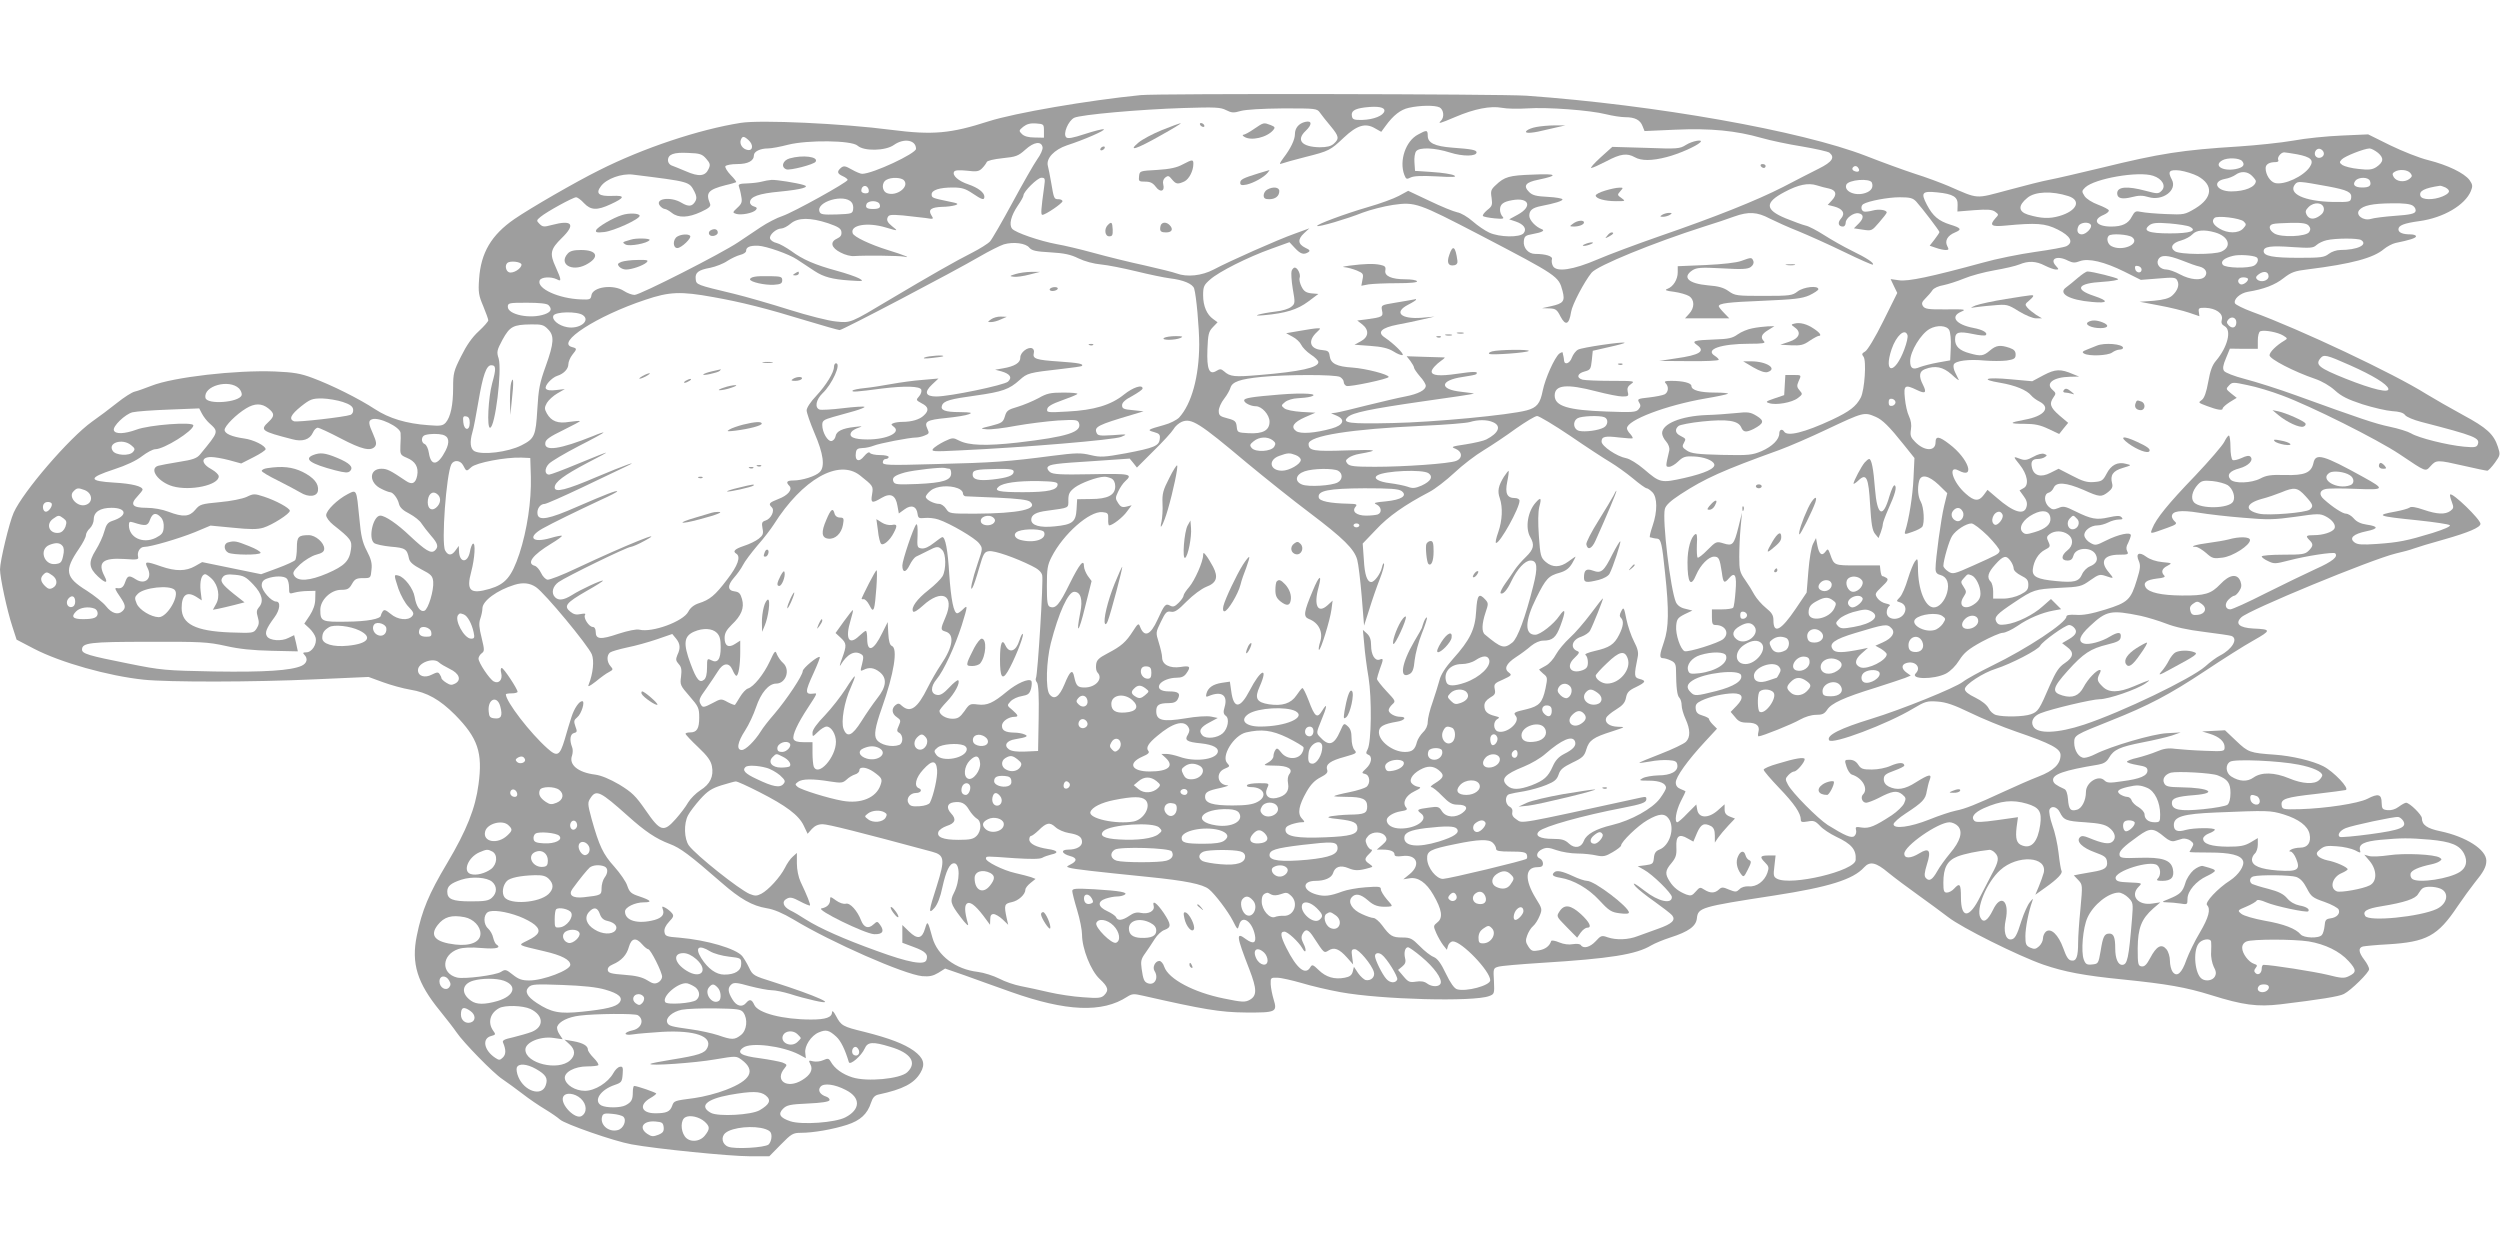 <?xml version="1.0" standalone="no"?>
<!DOCTYPE svg PUBLIC "-//W3C//DTD SVG 20010904//EN"
 "http://www.w3.org/TR/2001/REC-SVG-20010904/DTD/svg10.dtd">
<svg version="1.0" xmlns="http://www.w3.org/2000/svg"
 width="1280pt" height="640pt" viewBox="0 0 1280 640"
 preserveAspectRatio="xMidYMid meet">
<g transform="translate(0,640) scale(0.1,-0.1)"
fill="#9e9e9e" stroke="none">
<path d="M5840 5913 c-270 -27 -643 -91 -778 -134 -195 -63 -286 -71 -497 -44
-253 33 -670 52 -772 36 -215 -34 -500 -129 -726 -243 -119 -59 -351 -193
-434 -250 -117 -81 -171 -172 -180 -306 -5 -68 -2 -85 21 -139 14 -34 26 -67
26 -73 0 -6 -22 -31 -49 -56 -34 -31 -63 -73 -90 -128 -38 -75 -41 -88 -41
-161 0 -89 -13 -150 -38 -179 -15 -16 -27 -18 -88 -13 -114 8 -202 35 -274 82
-82 54 -223 124 -320 160 -61 23 -97 29 -192 33 -201 8 -521 -29 -632 -73 -34
-13 -72 -27 -86 -30 -14 -3 -55 -29 -91 -58 -36 -29 -94 -72 -128 -96 -116
-83 -353 -358 -401 -466 -22 -48 -70 -248 -70 -290 0 -42 36 -210 63 -292 l22
-68 90 -47 c135 -70 379 -139 561 -158 125 -13 560 -13 880 2 l271 12 74 -27
c41 -15 103 -32 139 -38 87 -14 152 -51 230 -129 117 -119 142 -193 120 -356
-16 -122 -60 -234 -161 -404 -93 -156 -129 -242 -155 -371 -29 -142 2 -242
119 -385 34 -42 72 -91 84 -109 35 -52 188 -209 235 -240 24 -16 70 -50 103
-75 33 -26 85 -61 115 -79 30 -18 65 -42 77 -53 25 -23 277 -111 366 -127 124
-23 504 -61 604 -61 l102 0 59 60 c54 55 62 60 103 60 64 0 165 18 236 41 68
22 104 55 123 114 8 25 19 37 38 41 126 27 183 57 215 112 26 44 16 75 -34
112 -51 36 -124 64 -254 97 -111 27 -118 31 -145 82 -11 21 -19 29 -20 19 0
-27 -32 -38 -107 -38 -145 0 -272 33 -291 75 -13 29 -24 31 -42 10 -20 -24
-49 -17 -70 18 -24 39 -25 60 -5 77 13 11 30 9 94 -9 43 -11 94 -21 112 -21
19 0 61 -9 94 -19 33 -11 89 -26 125 -34 132 -30 10 25 -210 95 -102 32 -106
34 -125 74 -11 23 -27 49 -35 59 -32 38 -181 82 -320 94 -69 5 -75 8 -78 30
-2 15 6 33 24 52 23 24 25 31 14 44 -7 9 -22 21 -33 27 -17 9 -19 8 -14 -6 11
-27 -3 -45 -41 -56 -85 -23 -152 -5 -152 43 0 22 51 47 96 47 46 0 38 10 -24
31 -40 13 -49 21 -60 53 -6 21 -37 65 -67 99 -57 63 -77 105 -116 244 -21 78
-21 84 -5 108 29 44 50 33 190 -92 89 -80 144 -117 215 -144 54 -20 102 -56
265 -198 96 -84 158 -119 231 -131 38 -6 82 -25 138 -58 195 -118 567 -281
659 -290 36 -3 55 1 82 17 l35 22 98 -34 c54 -20 162 -58 240 -86 282 -100
467 -108 595 -24 24 15 33 16 80 5 308 -70 395 -85 525 -86 156 -1 164 2 144
67 -7 23 -14 58 -15 77 -1 34 0 35 34 34 19 0 75 -13 124 -27 49 -15 139 -36
200 -47 209 -38 681 -50 760 -20 27 10 28 12 25 77 -4 63 -3 66 21 73 14 5
113 13 220 20 355 22 487 43 565 90 17 10 60 28 97 40 94 30 132 58 136 98 6
55 19 59 396 117 279 43 404 82 460 144 30 33 61 26 124 -27 32 -26 100 -77
152 -114 52 -37 122 -89 155 -114 69 -54 358 -198 487 -243 108 -37 207 -56
408 -76 226 -23 323 -40 451 -80 163 -51 236 -61 356 -47 197 24 301 40 324
53 37 19 129 110 129 127 0 8 -11 30 -25 48 -29 38 -32 61 -7 68 9 2 67 8 127
11 199 12 256 42 358 195 28 41 67 95 87 120 46 56 60 82 60 113 0 57 -103
123 -235 151 -69 14 -95 33 -95 67 0 17 -63 79 -81 79 -5 0 -22 -9 -38 -21
-17 -13 -39 -19 -57 -17 -26 3 -29 7 -30 38 0 44 -18 49 -73 20 -48 -24 -213
-49 -345 -53 -87 -2 -91 -1 -94 20 -5 33 22 41 175 58 76 9 145 18 153 20 22
7 -62 95 -115 122 -55 28 -162 53 -248 59 -128 9 -136 12 -197 70 l-58 55 -58
-3 -59 -3 39 -12 c49 -15 76 -40 76 -68 0 -22 -2 -23 -102 -19 -57 2 -125 7
-151 10 -36 5 -60 1 -95 -14 -26 -11 -71 -25 -99 -32 -29 -6 -53 -16 -53 -20
0 -5 24 -12 53 -17 42 -7 52 -12 52 -28 0 -27 -37 -43 -129 -55 -66 -10 -78
-9 -92 5 -30 29 -94 -11 -94 -60 0 -43 -21 -85 -47 -91 -32 -9 -41 2 -45 55
-2 27 -9 47 -18 51 -44 20 -55 29 -58 43 -6 32 54 53 231 82 28 5 43 14 55 35
24 42 55 56 172 79 58 11 125 27 150 35 l45 16 -70 -4 c-71 -3 -286 -66 -367
-107 -21 -11 -46 -19 -57 -19 -27 0 -51 37 -51 77 0 39 3 40 186 113 194 77
302 134 483 254 90 60 202 131 249 157 92 52 92 57 -2 61 -71 4 -94 25 -61 57
38 38 670 298 791 327 35 8 76 19 91 25 16 6 87 28 160 48 123 35 183 61 183
79 0 23 -144 162 -155 150 -3 -2 1 -19 8 -37 11 -29 10 -34 -7 -47 -27 -19
-66 -18 -137 6 -40 14 -65 18 -72 11 -7 -5 -39 -14 -71 -20 -106 -19 -95 -24
113 -45 85 -9 159 -20 164 -25 6 -6 -29 -21 -89 -40 -132 -40 -172 -48 -284
-56 -76 -5 -99 -4 -115 8 -29 22 -6 43 61 57 63 13 63 25 1 34 -29 4 -52 15
-65 31 -12 14 -30 25 -41 25 -16 0 -68 33 -113 74 -26 23 -22 45 8 52 15 4 85
4 156 1 149 -6 151 -2 39 60 -206 114 -245 125 -256 73 -11 -51 -46 -65 -147
-62 -72 2 -95 -2 -125 -18 -46 -24 -134 -27 -153 -5 -20 24 -4 44 46 57 47 13
74 42 56 60 -7 7 -22 4 -45 -7 -20 -9 -41 -14 -46 -10 -6 3 -11 33 -11 66 0
32 -4 59 -8 59 -5 0 -15 -15 -24 -33 -9 -18 -76 -96 -149 -173 -138 -143 -200
-220 -219 -269 -12 -31 -17 -31 78 3 45 16 50 21 37 32 -8 7 -15 19 -15 26 0
28 45 34 137 19 48 -8 152 -20 230 -26 125 -11 156 -10 265 5 115 17 127 17
156 2 35 -18 54 -46 44 -63 -11 -18 -59 -33 -103 -33 -43 0 -46 -4 -24 -26 20
-20 19 -30 -5 -54 -18 -18 -33 -20 -130 -20 -60 0 -110 -4 -110 -9 0 -5 15
-16 33 -24 30 -15 38 -14 104 3 91 24 231 45 239 37 17 -17 -14 -42 -99 -80
-50 -23 -166 -79 -256 -124 -90 -46 -172 -83 -182 -83 -26 0 -31 28 -9 50 11
11 24 20 30 20 5 0 17 11 25 24 12 18 13 30 6 50 -16 41 -56 35 -103 -15 -48
-50 -78 -59 -198 -58 -104 1 -167 15 -184 41 -15 25 3 39 59 46 33 3 43 8 36
15 -18 18 -12 36 16 50 26 14 25 14 -26 19 -32 3 -64 14 -83 28 -36 27 -55 16
-37 -23 9 -21 8 -38 -10 -95 -31 -103 -46 -117 -162 -153 -71 -22 -115 -30
-150 -27 -33 2 -49 -1 -49 -9 0 -31 -201 -164 -380 -251 -63 -31 -131 -68
-150 -83 -40 -31 -317 -143 -468 -189 -160 -49 -232 -85 -217 -110 15 -24 299
83 430 162 62 37 72 40 125 36 44 -3 84 -17 167 -57 59 -29 166 -73 236 -97
178 -61 227 -87 227 -120 0 -46 -35 -80 -113 -110 -39 -15 -119 -50 -177 -77
-143 -66 -197 -88 -248 -98 -24 -5 -85 -25 -134 -45 -98 -39 -183 -50 -183
-24 0 8 28 33 62 55 87 57 102 73 108 114 4 20 10 46 15 58 13 33 -4 29 -70
-12 -57 -37 -98 -43 -140 -22 -16 8 -25 21 -25 37 0 21 9 28 53 44 28 10 52
22 52 26 0 18 -29 17 -70 -1 -24 -11 -65 -19 -96 -19 -46 0 -56 3 -70 25 -11
17 -26 25 -44 25 -26 0 -27 -1 -16 -35 6 -19 18 -38 28 -41 54 -17 85 -73 57
-101 -15 -15 -4 -43 16 -43 8 0 37 11 63 24 70 37 94 40 121 19 20 -17 21 -21
10 -46 -7 -15 -35 -42 -63 -61 -86 -56 -116 -69 -154 -63 -30 5 -33 4 -29 -13
3 -11 -1 -24 -9 -31 -15 -12 -49 3 -136 57 -51 33 -183 166 -204 207 -14 26
-14 31 2 48 9 10 23 19 30 19 14 0 54 47 54 63 0 12 -47 5 -138 -23 -40 -11
-72 -25 -72 -31 0 -6 35 -47 79 -93 78 -81 111 -130 111 -162 0 -13 6 -15 35
-10 30 6 39 3 63 -22 15 -17 52 -41 83 -56 79 -37 104 -66 100 -119 -3 -56
-331 -134 -403 -96 -18 10 -19 17 -13 65 l6 54 -34 0 c-45 0 -49 -7 -21 -35
21 -21 22 -27 13 -54 -15 -43 -56 -73 -95 -69 -19 1 -38 -4 -48 -15 -16 -15
-20 -15 -53 -2 -32 14 -38 14 -53 0 -21 -19 -44 -19 -74 0 -21 14 -24 13 -44
-10 -18 -21 -25 -23 -48 -15 -38 15 -65 35 -85 67 -25 38 -24 56 9 94 22 27
27 41 25 81 -3 58 14 71 58 45 l29 -16 19 45 c20 45 36 53 72 34 13 -8 19 -21
19 -48 l0 -36 16 24 c10 14 33 42 52 62 l35 37 -26 10 c-20 8 -27 18 -27 37
l0 26 -36 -32 c-47 -41 -96 -40 -104 3 l-5 28 -45 -45 c-24 -26 -48 -46 -52
-46 -16 0 -7 58 17 106 14 27 25 50 25 52 0 1 -11 7 -25 12 -17 7 -25 17 -25
34 0 28 60 112 149 208 l62 67 -21 21 c-11 11 -20 24 -20 29 0 4 -15 12 -32
17 -25 7 -34 16 -36 35 -2 21 3 29 30 42 44 21 113 36 161 37 51 0 58 -22 19
-63 l-31 -32 23 -27 c17 -22 30 -28 63 -28 46 0 65 -16 56 -48 -3 -12 -3 -22
1 -22 17 0 174 63 211 85 27 15 59 25 83 25 32 0 43 5 57 26 21 33 86 63 245
112 69 22 138 45 154 51 l29 12 -21 15 c-27 19 -28 41 -2 49 45 14 79 -22 49
-52 -32 -32 92 -33 154 -2 24 13 50 39 68 68 25 39 46 57 115 95 47 25 95 46
108 46 13 0 47 16 75 35 56 39 125 68 185 79 l39 7 -26 26 -26 26 -42 -37
c-48 -44 -133 -86 -189 -93 -31 -4 -40 -2 -49 14 -12 24 2 39 94 100 96 64
103 66 225 73 111 5 117 7 162 39 43 30 49 32 79 22 44 -15 44 -15 15 20 -46
54 -25 89 55 89 44 0 49 2 40 18 -6 12 -5 25 5 42 7 14 13 31 14 39 0 19 -62
6 -128 -27 -49 -25 -55 -26 -80 -11 -15 8 -28 24 -30 36 -4 25 31 53 68 53 14
0 38 7 54 15 15 8 40 15 54 15 20 0 23 3 14 12 -9 9 -24 8 -66 -1 -62 -14 -89
-9 -170 31 -52 26 -62 28 -87 17 -25 -10 -32 -9 -49 6 -25 23 -26 65 -2 72 10
2 22 14 27 26 14 31 63 27 152 -11 84 -38 92 -38 127 -11 19 15 25 26 20 44
-11 42 4 64 54 79 46 14 47 14 18 21 -43 12 -77 -5 -100 -50 -19 -36 -25 -40
-65 -43 -35 -3 -58 4 -113 33 l-68 35 -42 -21 c-48 -25 -84 -15 -94 25 -8 32
1 46 29 46 12 0 29 4 37 10 12 8 12 10 -4 16 -11 4 -33 -2 -56 -15 -31 -17
-43 -19 -65 -11 -39 15 -39 14 -5 -28 41 -51 50 -106 21 -121 l-21 -12 21 -29
c15 -20 20 -36 15 -54 -11 -46 -66 -30 -152 45 l-48 41 -19 -26 c-25 -34 -49
-33 -92 6 -67 58 -95 150 -37 119 88 -47 51 61 -47 135 -53 41 -71 43 -71 9 0
-47 -57 -46 -104 2 -23 23 -27 33 -22 64 4 24 0 47 -10 68 -9 18 -18 59 -21
92 -7 67 0 72 62 42 43 -21 51 -14 31 26 -23 44 -20 70 10 81 52 20 92 12 136
-27 22 -21 39 -33 37 -28 -3 6 -11 22 -18 37 -8 15 -11 33 -8 41 7 20 78 29
158 21 37 -3 88 -3 113 0 40 6 46 11 46 31 0 17 -8 26 -31 34 -48 16 -68 14
-101 -14 -33 -28 -46 -30 -103 -14 -53 14 -75 36 -75 71 0 38 18 43 91 28 33
-7 62 -10 66 -6 12 12 -15 28 -63 37 -90 17 -121 58 -63 83 28 12 21 13 -76
12 -92 -1 -109 2 -119 16 -9 14 -6 22 12 40 13 13 29 31 36 42 7 11 32 22 57
26 24 5 71 20 105 34 33 14 103 33 155 42 52 9 109 22 128 30 46 19 85 18 131
-6 22 -11 47 -20 56 -20 16 0 16 1 0 19 -34 37 8 55 63 26 23 -11 35 -12 60
-2 44 16 125 -3 228 -54 l84 -42 89 7 c80 7 90 6 98 -11 12 -22 1 -52 -27 -77
-16 -14 -43 -21 -94 -26 l-72 -5 100 -19 c55 -10 124 -27 153 -37 l53 -18 -3
22 c-3 19 1 22 34 21 53 -2 91 -29 84 -59 -5 -18 -1 -27 14 -35 37 -20 16
-106 -44 -177 -20 -23 -30 -53 -40 -109 -9 -51 -20 -82 -32 -91 -20 -15 -21
-14 26 -32 53 -20 80 -24 80 -13 0 6 16 20 36 33 l36 22 -29 23 c-27 22 -27
23 -10 41 16 17 21 17 95 1 42 -8 122 -32 177 -53 146 -54 486 -224 600 -300
140 -94 132 -91 160 -61 29 32 34 32 170 1 60 -14 114 -25 120 -25 5 0 23 19
39 41 28 39 28 42 15 82 -21 64 -57 97 -178 162 -61 33 -146 82 -189 108 -165
104 -648 332 -890 420 -46 17 -86 37 -89 44 -8 21 26 52 66 59 81 13 139 35
183 70 40 31 58 37 125 45 224 28 335 58 389 104 16 13 42 27 59 31 70 14 105
25 105 34 0 6 -13 10 -29 10 -39 0 -61 9 -61 26 0 20 28 31 108 42 123 17 233
82 263 154 10 25 9 33 -7 56 -27 36 -112 77 -211 102 -46 11 -133 46 -195 76
l-113 56 -135 -6 c-74 -3 -186 -14 -249 -26 -63 -11 -189 -24 -280 -30 -288
-18 -399 -35 -701 -109 -113 -27 -232 -55 -265 -61 -33 -6 -129 -30 -213 -53
-173 -46 -148 -48 -307 21 -38 16 -115 45 -170 62 -55 18 -168 59 -252 92
-330 128 -1078 261 -1738 308 -127 9 -1889 12 -1975 3z m1248 -82 c-5 -23 -54
-43 -112 -45 -42 -1 -51 2 -54 18 -6 27 12 39 66 46 68 8 104 1 100 -19z m283
19 c21 -12 25 -50 7 -68 -18 -18 -7 -15 73 19 98 42 181 58 239 47 25 -5 83
-6 130 -3 100 7 320 -9 403 -30 32 -8 77 -15 98 -15 50 0 77 -14 89 -46 l10
-25 158 7 c181 8 310 -5 440 -42 45 -13 139 -33 209 -44 70 -12 133 -26 140
-32 29 -24 14 -47 -54 -81 -38 -19 -120 -61 -183 -94 -137 -70 -348 -154 -635
-253 -115 -40 -257 -93 -315 -118 -126 -54 -211 -67 -229 -34 -6 11 -8 27 -5
35 5 15 -32 27 -86 27 -35 0 -62 31 -58 66 3 25 8 29 47 36 46 8 64 18 44 25
-30 11 -63 46 -63 68 0 28 15 41 60 50 72 14 110 26 110 34 0 5 -34 11 -75 13
-60 3 -79 8 -96 25 -32 32 -18 50 48 63 106 22 95 32 -29 26 -121 -4 -145 -11
-190 -54 -24 -22 -27 -30 -21 -65 5 -36 3 -43 -23 -63 -15 -13 -25 -26 -21
-30 3 -4 30 -9 59 -12 44 -4 51 -2 41 9 -7 7 -13 23 -13 35 0 28 16 41 62 49
87 16 106 -32 29 -74 l-44 -24 33 -11 c42 -14 59 -38 41 -60 -19 -23 -124 -21
-176 3 -22 10 -60 36 -85 58 -25 22 -60 43 -79 46 -19 4 -83 30 -143 59 l-108
51 -48 -26 c-26 -14 -97 -40 -157 -57 -117 -34 -268 -90 -261 -97 6 -7 152 36
232 68 40 15 110 33 157 40 113 16 128 10 442 -153 402 -210 405 -212 425
-287 14 -53 5 -65 -60 -79 l-45 -10 37 -1 c33 -1 40 -6 58 -42 26 -49 44 -41
54 24 6 38 67 154 105 201 30 36 316 153 576 236 55 17 124 40 153 51 75 27
119 24 183 -10 30 -15 96 -45 147 -65 51 -21 156 -68 234 -106 78 -38 144 -67
147 -65 8 8 -29 33 -109 72 -41 20 -104 56 -140 79 -36 23 -79 46 -95 49 -17
4 -62 21 -102 37 -107 44 -109 81 -6 135 71 38 121 48 165 34 18 -6 46 -13 61
-16 38 -8 44 -31 17 -60 l-22 -24 32 -8 c46 -12 59 -36 36 -62 -19 -21 -14
-41 10 -41 8 0 14 9 14 20 0 23 41 53 66 48 27 -5 28 -25 1 -52 l-25 -25 46
-7 c45 -7 46 -6 83 37 21 24 39 47 39 51 0 13 -40 19 -72 10 -18 -5 -39 -7
-45 -5 -15 5 -17 29 -3 38 26 16 127 35 186 35 54 0 68 -4 85 -22 30 -33 119
-150 119 -156 0 -3 -11 -20 -25 -38 l-25 -32 32 -11 c17 -6 39 -11 50 -11 16
0 17 3 8 20 -14 27 1 54 40 70 36 15 31 23 -25 40 -60 19 -89 44 -119 101 -33
63 -25 72 53 64 82 -8 106 -24 104 -64 l-1 -34 87 7 c67 5 91 3 106 -8 19 -14
19 -15 2 -33 -33 -37 -22 -45 51 -38 158 15 203 12 267 -20 66 -33 83 -65 46
-85 -11 -6 -84 -19 -162 -30 -78 -11 -198 -35 -268 -55 -264 -72 -382 -97
-428 -90 l-43 6 17 -36 17 -35 -72 -145 c-41 -83 -81 -149 -93 -155 -16 -9
-18 -14 -8 -26 16 -20 6 -171 -14 -210 -24 -45 -56 -70 -147 -113 -142 -66
-229 -87 -245 -61 -10 16 -25 11 -25 -9 0 -31 -36 -67 -91 -91 -48 -20 -65
-22 -204 -19 -124 3 -156 7 -178 22 -23 15 -26 21 -16 38 12 23 12 22 -18 38
-26 13 -29 33 -9 50 7 6 63 17 122 23 127 13 184 5 199 -30 11 -26 25 -27 64
-8 52 28 56 41 16 66 -33 20 -44 22 -108 15 -40 -4 -107 -9 -149 -10 -132 -5
-228 -45 -228 -93 0 -11 9 -30 21 -43 12 -14 18 -32 16 -44 -20 -86 -20 -85
-1 -85 10 0 31 12 47 28 24 23 36 27 78 25 53 -2 100 -20 106 -40 7 -21 -47
-46 -152 -70 -121 -27 -125 -26 -208 45 -33 28 -73 53 -91 56 -48 9 -126 62
-126 85 0 26 17 30 91 21 35 -4 66 -6 68 -4 2 2 -3 12 -12 22 -10 10 -17 23
-17 29 0 42 200 118 403 153 60 10 111 21 114 24 4 3 -26 6 -65 6 -78 0 -122
12 -122 34 0 15 -42 26 -103 26 -32 0 -38 -3 -29 -12 17 -17 15 -46 -5 -57
-10 -5 -46 -12 -80 -16 -57 -6 -61 -8 -51 -25 9 -14 9 -22 -2 -35 -13 -16 -31
-17 -165 -12 -199 7 -265 28 -265 82 0 55 61 61 214 21 54 -14 114 -26 132
-26 31 0 34 2 28 24 -4 18 0 28 17 40 22 15 16 16 -101 16 -69 0 -135 3 -147
6 -33 9 -28 32 10 42 30 8 32 12 37 57 l5 49 83 19 c46 10 82 20 80 22 -7 7
-218 -24 -238 -35 -12 -6 -26 -25 -32 -41 -10 -29 -37 -40 -40 -16 0 6 -2 17
-3 22 -2 6 -3 14 -4 19 0 5 -8 2 -18 -5 -24 -21 -71 -125 -84 -188 -13 -67
-30 -88 -82 -102 -88 -24 -478 -61 -687 -65 -223 -5 -261 0 -230 30 23 23 114
42 385 81 138 19 255 37 260 39 6 1 -23 6 -63 10 -115 12 -111 59 7 76 35 5
66 11 69 14 14 15 -11 15 -99 2 -89 -13 -129 -9 -129 12 0 12 23 37 50 56 13
9 20 16 15 16 -6 0 -51 2 -102 3 l-91 3 19 -24 c10 -14 19 -29 19 -35 0 -5 14
-25 30 -44 17 -18 30 -40 30 -48 0 -22 -38 -42 -105 -55 -33 -6 -121 -27 -195
-45 -74 -19 -146 -36 -160 -38 l-25 -3 28 -12 c47 -20 36 -49 -25 -66 -86 -24
-160 -29 -182 -13 -29 21 -13 45 46 71 l53 23 -71 4 c-42 3 -79 10 -89 19 -16
13 -16 15 5 32 13 10 40 18 64 19 22 1 52 4 66 8 52 15 -35 21 -157 11 -146
-12 -183 -18 -183 -30 0 -13 34 -30 60 -30 31 0 70 -44 70 -79 0 -44 -33 -63
-107 -59 -57 3 -58 4 -61 34 -3 26 -8 32 -47 42 -39 10 -45 15 -45 39 0 14 12
42 28 62 15 19 29 45 32 56 9 30 48 44 157 55 132 13 379 13 404 0 10 -6 19
-17 19 -26 0 -8 6 -17 14 -20 17 -6 216 36 216 46 0 13 -117 43 -185 48 -82 5
-112 21 -117 59 -3 24 -8 28 -40 31 -62 5 -74 47 -25 92 20 19 20 20 1 19 -10
0 -50 -6 -89 -13 l-70 -12 33 -18 c18 -9 38 -28 44 -41 6 -13 28 -36 49 -50
22 -14 39 -31 39 -39 0 -28 -93 -49 -301 -66 -129 -11 -151 -9 -182 19 -15 13
-21 13 -39 2 -37 -23 -50 9 -46 111 3 75 6 90 27 112 l25 26 -22 16 c-33 23
-52 67 -52 122 0 45 4 53 36 81 45 40 192 114 312 157 l94 34 28 -30 c29 -31
45 -36 69 -21 10 7 7 12 -15 22 -39 19 -41 43 -8 74 l28 26 -74 -27 c-88 -31
-335 -141 -416 -184 -61 -32 -136 -40 -190 -20 -15 6 -88 24 -163 41 -75 16
-192 45 -261 64 -69 19 -154 39 -190 45 -86 16 -212 59 -228 79 -17 21 -6 66
29 118 16 23 29 46 29 52 0 20 72 91 92 91 19 0 20 -4 14 -47 -16 -116 -18
-143 -9 -143 16 0 103 59 103 70 0 5 -9 10 -20 10 -23 0 -24 1 -38 85 -6 33
-13 72 -17 86 -10 38 33 83 98 105 87 28 201 78 188 82 -7 2 -50 -9 -96 -24
-64 -21 -88 -25 -96 -17 -18 18 11 85 41 100 34 16 336 43 560 50 162 5 189 4
218 -11 28 -14 38 -15 75 -4 26 7 108 12 216 13 170 0 174 0 190 -23 9 -13 33
-43 54 -68 43 -52 45 -64 16 -90 -15 -13 -35 -18 -73 -18 -92 2 -121 37 -71
84 34 32 33 54 -2 46 -34 -8 -53 -32 -53 -63 0 -28 -22 -74 -59 -122 -21 -29
-23 -34 -7 -28 10 4 64 19 119 33 123 31 128 34 198 100 67 63 110 76 159 47
l32 -18 22 30 c39 54 77 84 119 93 58 13 134 14 158 2z m-2026 -120 l0 -35
-48 1 c-31 0 -53 6 -65 18 -16 16 -16 18 7 37 18 14 36 19 65 17 40 -3 41 -4
41 -38z m-1513 -47 c26 -23 24 -55 -3 -51 -27 4 -44 30 -36 52 8 20 16 20 39
-1z m559 -29 c32 -29 143 -27 186 4 51 36 113 26 113 -20 0 -24 -222 -128
-276 -128 -8 0 -32 10 -53 22 -33 19 -41 20 -55 9 -22 -19 -20 -30 9 -43 14
-6 25 -15 25 -19 0 -12 -280 -167 -334 -185 -28 -9 -78 -35 -111 -57 -33 -22
-85 -57 -115 -77 -84 -57 -503 -270 -531 -270 -13 0 -37 9 -54 20 -54 36 -160
22 -167 -22 -3 -21 -8 -23 -53 -21 -115 4 -228 56 -212 97 7 18 58 21 88 6 25
-14 24 -4 -6 63 -32 69 -27 91 31 148 73 71 54 95 -51 67 -40 -11 -47 -10 -63
6 -16 16 -16 18 6 36 31 26 166 100 182 100 6 0 25 -13 40 -30 35 -37 67 -38
136 -6 74 34 76 46 10 43 -71 -3 -88 12 -59 50 28 38 106 66 163 59 296 -37
288 -35 316 -88 10 -20 12 -33 5 -47 -16 -29 -35 -31 -72 -9 -56 34 -141 21
-109 -17 7 -8 18 -15 24 -15 6 0 22 -9 36 -20 34 -27 84 -25 149 5 43 20 52
29 46 43 -23 55 -9 71 80 94 28 6 52 14 54 15 3 2 -10 19 -28 37 -18 19 -30
39 -27 45 4 6 31 11 61 11 54 0 85 16 85 45 0 19 32 35 72 35 18 0 65 9 103
19 100 25 326 23 356 -5z m947 -8 c2 -10 -10 -38 -27 -61 -17 -24 -74 -124
-127 -222 -53 -98 -105 -188 -115 -199 -11 -12 -53 -38 -92 -58 -80 -40 -220
-120 -420 -239 -204 -122 -201 -121 -277 -113 -36 3 -143 30 -238 60 -95 30
-223 67 -285 82 -192 46 -192 46 -195 75 -4 33 13 47 75 58 28 6 67 21 87 35
20 13 50 27 66 31 17 4 30 13 30 20 0 20 19 28 61 27 42 -2 159 -43 199 -70
14 -9 32 -21 41 -27 8 -5 31 -20 50 -33 46 -30 90 -42 179 -48 72 -5 74 -4 48
11 -15 8 -67 26 -115 39 -110 30 -173 57 -232 101 -26 18 -59 37 -75 41 -15 3
-30 13 -33 22 -7 18 31 52 57 52 10 0 32 11 48 25 38 32 100 32 192 2 52 -18
66 -27 68 -44 2 -17 -4 -26 -23 -35 -37 -17 -29 -47 19 -71 22 -12 53 -20 70
-18 60 4 229 2 255 -3 41 -9 -2 9 -84 34 -90 28 -172 67 -179 85 -16 43 75 59
170 30 64 -19 64 -19 30 8 -21 17 -27 29 -22 42 6 16 15 17 79 12 39 -4 92
-10 115 -13 43 -7 44 -7 30 15 -17 28 0 40 57 42 22 0 51 4 65 8 21 7 16 10
-35 20 -81 17 -85 18 -85 36 0 22 41 35 108 35 47 0 65 -6 101 -30 49 -33 61
-37 61 -17 0 21 -32 46 -82 63 -51 17 -84 46 -73 65 5 8 26 9 66 5 49 -6 61
-4 77 12 11 11 21 25 24 32 2 7 34 15 81 20 69 7 80 11 117 44 44 40 82 45 88
12z m6560 -29 c4 -20 -25 -34 -40 -19 -15 15 -1 44 19 40 10 -2 19 -11 21 -21z
m278 0 c31 -27 28 -47 -10 -73 -21 -13 -39 -15 -90 -9 -35 3 -72 13 -83 20
-16 12 -16 15 -3 29 17 17 114 55 142 56 9 0 29 -11 44 -23z m-8560 -30 c20
-23 22 -31 12 -52 -17 -38 -50 -41 -116 -12 -31 13 -65 27 -74 30 -10 4 -18
15 -18 26 0 31 29 42 104 38 60 -2 71 -6 92 -30z m8145 23 c72 -14 88 -30 65
-65 -32 -48 -131 -94 -178 -82 -25 7 -48 43 -48 76 0 20 19 31 51 31 12 0 17
5 14 10 -8 13 13 40 30 40 7 0 36 -5 66 -10z m-281 -35 c16 -20 5 -33 -35 -41
-67 -12 -113 19 -67 45 26 15 88 13 102 -4z m-1965 -36 c10 -15 -1 -23 -20
-15 -9 3 -13 10 -10 16 8 13 22 13 30 -1z m1738 -41 c81 -45 76 -111 -13 -165
-54 -32 -57 -33 -150 -29 -52 2 -109 7 -127 11 -28 6 -33 4 -48 -24 -18 -36
-49 -51 -106 -51 -77 0 -99 35 -38 60 16 7 28 17 26 23 -1 5 -26 18 -55 29
-30 11 -60 30 -69 44 -15 24 -15 26 3 44 48 46 273 85 348 60 47 -15 68 -53
43 -77 -16 -16 -21 -16 -81 0 -97 26 -146 21 -146 -13 0 -26 25 -32 76 -19 34
9 55 9 84 0 72 -22 149 35 120 89 -23 43 -14 53 41 47 27 -4 69 -17 92 -29z
m1088 16 c11 -14 10 -18 -6 -31 -25 -18 -65 -13 -79 10 -8 14 -8 20 4 27 23
15 66 12 81 -6z m-811 -14 c11 -11 20 -23 20 -27 -1 -30 -55 -53 -126 -53 -76
0 -101 51 -32 64 19 3 43 13 54 21 27 20 61 18 84 -5z m-6901 -24 c28 -33 -39
-83 -87 -65 -27 10 -30 53 -4 68 25 15 78 13 91 -3z m7505 -2 c9 -24 -2 -34
-39 -34 -39 0 -52 14 -35 35 17 20 66 19 74 -1z m-2550 -9 c9 -24 -3 -43 -33
-53 -51 -18 -111 8 -98 42 10 26 121 35 131 11z m2334 -19 c102 -19 124 -30
120 -59 -3 -21 -8 -22 -93 -21 -148 3 -233 43 -194 91 14 16 19 16 167 -11z
m-7470 -19 c2 -12 -3 -17 -17 -17 -12 0 -21 6 -21 13 0 31 32 34 38 4z m8073
13 c28 -16 23 -29 -16 -46 -46 -19 -104 -18 -112 2 -10 26 19 41 100 53 5 0
17 -4 28 -9z m-1931 -44 c68 -22 44 -76 -46 -102 -52 -15 -93 -13 -161 7 -50
16 -51 47 -3 86 39 33 126 36 210 9z m-6230 -32 c7 -7 10 -23 8 -36 -3 -22 -8
-23 -84 -26 -70 -2 -83 0 -88 14 -20 51 127 94 164 48z m143 -8 c8 -19 -1 -26
-33 -26 -32 0 -41 7 -33 26 3 8 18 14 33 14 15 0 30 -6 33 -14z m7395 -23 c2
-13 -5 -27 -20 -37 -30 -22 -55 -20 -68 4 -8 16 -6 24 10 40 28 28 74 24 78
-7z m457 13 c10 -7 16 -20 12 -29 -4 -11 -29 -17 -104 -22 -54 -4 -110 -11
-125 -16 -38 -11 -79 20 -59 45 20 24 67 34 167 35 61 1 96 -3 109 -13z m-867
-80 c14 -14 14 -17 -3 -36 -24 -26 -80 -26 -122 0 -32 19 -41 39 -25 54 13 14
133 -1 150 -18z m-783 -17 c9 -14 -24 -49 -46 -49 -21 0 -29 19 -17 43 10 19
53 23 63 6z m507 -10 c40 -21 2 -34 -102 -34 -110 0 -142 13 -105 42 16 12 37
14 103 9 46 -4 93 -11 104 -17z m609 5 c9 -11 10 -20 2 -32 -15 -24 -145 -29
-179 -7 -28 18 -31 42 -6 48 9 3 51 5 93 6 59 1 80 -3 90 -15z m-480 -34 c70
-20 88 -73 33 -98 -36 -17 -215 -16 -239 2 -27 19 -13 43 33 55 21 6 47 20 57
31 20 22 60 26 116 10z m-425 -24 c45 -34 -50 -76 -106 -46 -19 10 -27 40 -13
53 12 13 99 7 119 -7z m1173 -15 c37 -24 -19 -51 -107 -51 -19 0 -45 -9 -59
-20 -23 -18 -41 -20 -154 -20 -132 0 -179 9 -179 34 0 24 36 29 147 21 91 -6
107 -5 123 10 11 10 34 21 52 25 46 11 160 11 177 1z m-6819 -39 c13 -15 33
-20 108 -24 70 -4 104 -11 144 -31 31 -15 79 -28 115 -31 33 -3 114 -19 180
-35 65 -16 142 -32 172 -36 69 -8 117 -28 125 -52 11 -36 26 -200 26 -288 -1
-164 -39 -303 -103 -373 -12 -12 -46 -30 -77 -38 -86 -24 -88 -26 -52 -36 28
-8 33 -13 30 -36 -4 -35 -28 -45 -175 -73 -111 -20 -128 -21 -179 -9 -50 12
-74 12 -198 -4 -220 -29 -301 -35 -593 -42 -250 -7 -273 -6 -273 9 0 10 7 17
15 17 8 0 15 5 15 10 0 6 -20 10 -44 10 -25 0 -48 5 -52 11 -4 7 -15 1 -30
-17 -26 -33 -48 -24 -42 17 2 19 9 24 33 25 17 0 43 6 58 12 29 12 184 42 218
42 10 0 29 4 43 10 23 9 25 12 14 35 -17 37 -3 45 98 55 49 5 100 13 114 19
21 8 13 10 -45 11 -77 0 -101 10 -92 34 9 24 42 33 174 51 135 19 171 32 223
79 40 36 47 38 215 57 55 6 102 13 104 15 11 11 -16 16 -116 23 -119 8 -137
14 -130 43 3 11 0 21 -9 25 -22 8 -61 -22 -60 -48 1 -26 -29 -45 -89 -55 l-40
-7 31 -8 c46 -13 58 -32 35 -53 -20 -18 -298 -76 -367 -76 -56 0 -64 22 -21
62 l32 30 -80 -7 c-44 -3 -116 -13 -160 -21 -44 -8 -106 -18 -138 -21 -32 -3
-60 -9 -62 -13 -5 -8 17 -7 153 11 115 14 192 12 199 -6 3 -9 -2 -24 -12 -35
-16 -18 -15 -19 14 -35 36 -18 39 -37 10 -63 -21 -20 -61 -32 -109 -32 -16 0
-36 -3 -44 -6 -15 -6 -15 -7 0 -19 40 -29 -34 -65 -134 -65 -71 0 -99 13 -83
38 4 7 21 17 37 22 23 8 20 9 -20 4 -64 -7 -94 -22 -98 -48 -2 -11 -11 -22
-20 -24 -20 -4 -48 44 -48 82 0 22 7 27 55 41 30 8 80 22 111 31 30 9 53 18
50 21 -3 3 -53 0 -110 -7 -57 -7 -112 -10 -120 -7 -26 10 -18 51 15 83 50 47
98 154 69 154 -5 0 -10 -8 -10 -18 0 -29 -40 -94 -91 -149 -28 -29 -49 -61
-49 -74 0 -12 18 -64 40 -116 46 -106 55 -173 27 -200 -20 -21 -90 -43 -134
-43 -34 0 -41 -8 -22 -27 19 -19 -7 -50 -56 -68 -48 -19 -52 -24 -33 -43 16
-16 -4 -58 -32 -67 -19 -6 -21 -12 -16 -40 6 -28 2 -36 -19 -53 -15 -12 -48
-28 -76 -37 -48 -16 -59 -28 -39 -40 24 -15 8 -61 -47 -132 -62 -82 -89 -104
-146 -122 -24 -8 -43 -23 -53 -43 -26 -50 -185 -108 -250 -92 -15 4 -58 -5
-108 -21 -91 -31 -116 -29 -116 10 0 15 -6 25 -15 25 -19 0 -49 46 -40 61 5 8
-1 9 -22 5 -22 -5 -36 -2 -54 13 -34 28 -20 45 84 105 48 27 86 51 84 53 -5 5
-114 -45 -159 -74 -42 -26 -68 -29 -86 -11 -21 21 -13 56 18 78 38 27 351 180
370 180 8 1 40 14 70 31 122 66 -94 -21 -347 -140 -73 -35 -141 -61 -150 -59
-10 2 -25 17 -33 35 -8 17 -23 34 -32 36 -44 12 -12 55 85 114 32 19 56 37 54
40 -3 2 -29 -3 -59 -12 -94 -27 -120 4 -40 49 52 29 169 86 297 146 47 21 85
41 85 44 0 8 -61 -16 -204 -78 -147 -65 -199 -74 -204 -38 -4 27 14 52 37 52
8 0 94 38 191 84 96 46 195 93 220 105 90 42 -8 7 -145 -51 -154 -66 -215 -82
-215 -54 0 28 46 62 169 127 133 69 132 69 -49 -5 -74 -31 -141 -56 -148 -56
-24 0 -25 31 -2 55 12 13 80 53 151 90 71 36 129 68 129 70 0 3 -24 -5 -52
-17 -172 -69 -253 -81 -246 -35 2 17 24 32 92 65 48 24 87 44 85 46 -2 2 -26
0 -54 -4 -59 -10 -92 3 -115 43 -13 24 -13 30 0 54 9 15 33 37 54 49 l38 22
-44 -5 c-29 -4 -48 -1 -53 7 -9 14 30 57 59 66 32 10 56 35 56 59 0 12 9 34
20 48 25 31 25 33 -1 40 -85 22 125 159 375 242 124 42 181 44 347 14 146 -26
273 -58 475 -120 89 -27 167 -49 173 -49 15 0 588 301 716 376 50 29 106 57
125 63 49 14 112 6 130 -17z m6283 -49 c14 -8 7 -32 -12 -43 -29 -15 -146 -13
-160 4 -14 17 6 35 52 46 30 8 102 3 120 -7z m-380 -17 c34 -14 74 -28 89 -31
31 -8 43 -31 27 -51 -18 -22 -75 -17 -127 11 -26 14 -57 25 -69 25 -33 0 -55
27 -43 51 14 26 48 24 123 -5z m-8503 -21 c0 -20 -43 -47 -64 -39 -16 6 -22
35 -9 47 13 14 73 7 73 -8z m8295 -25 c0 -22 -29 -18 -33 3 -3 14 1 18 15 15
10 -2 18 -10 18 -18z m650 -35 c0 -23 -41 -34 -59 -15 -8 8 -6 15 9 26 26 19
50 14 50 -11z m-105 -14 c0 -14 -28 -33 -40 -26 -20 12 -10 35 15 35 14 0 25
-4 25 -9z m-8702 -133 c20 -20 14 -35 -19 -47 -74 -26 -189 -2 -189 38 0 20 6
21 98 21 63 0 102 -4 110 -12z m177 -52 c40 -29 -19 -73 -82 -61 -43 8 -78 37
-70 58 8 22 124 24 152 3z m8465 -36 c0 -27 -19 -35 -38 -17 -12 13 -13 19 -3
31 16 19 41 10 41 -14z m-8645 -35 c34 -33 32 -70 -11 -190 -31 -86 -37 -117
-43 -222 -8 -135 -14 -149 -81 -183 -69 -35 -200 -51 -241 -30 -21 12 -25 46
-10 98 6 18 19 90 31 159 22 130 40 183 65 183 25 0 26 -17 5 -92 -20 -74 -28
-228 -11 -228 26 0 62 295 44 355 -11 33 -9 42 20 96 37 67 54 77 145 78 54 1
66 -2 87 -24z m7175 -5 c6 -11 10 -51 8 -88 l-3 -67 -62 -11 c-34 -6 -75 -17
-92 -23 -37 -16 -51 -8 -51 30 0 50 55 140 100 165 38 21 87 18 100 -6z m1710
-28 c23 -14 23 -16 6 -26 -41 -24 -76 -59 -76 -75 0 -19 125 -84 234 -121 35
-12 76 -36 101 -59 33 -30 65 -46 141 -71 54 -17 123 -33 152 -35 36 -2 57 -8
66 -20 7 -10 44 -25 82 -35 278 -72 303 -82 290 -116 -6 -14 -16 -16 -70 -11
-86 8 -234 45 -271 68 -17 10 -66 25 -109 34 -76 16 -147 40 -481 161 -88 32
-205 69 -259 83 -58 15 -103 33 -109 42 -8 12 -5 30 10 65 l20 49 71 -1 72 0
0 42 c0 24 5 45 13 48 20 8 90 -5 117 -22z m-1924 3 c4 -9 -4 -42 -16 -74 -48
-129 -108 -128 -65 1 24 70 68 109 81 73z m2266 -155 c119 -53 188 -96 196
-119 9 -26 -77 -6 -218 50 -137 55 -157 71 -130 104 18 22 30 19 152 -35z
m-10808 -119 c10 -11 16 -26 13 -35 -14 -37 -178 -49 -185 -13 -12 61 121 98
172 48z m531 -69 c37 -12 51 -23 53 -38 2 -13 -4 -24 -13 -28 -29 -11 -274
-39 -290 -33 -27 11 -16 34 36 76 47 37 57 41 108 41 31 -1 79 -9 106 -18z
m7950 -2 c0 -8 -8 -16 -17 -18 -13 -2 -18 3 -18 18 0 15 5 20 18 18 9 -2 17
-10 17 -18z m-8331 -31 c32 -26 33 -39 1 -69 -45 -42 -38 -48 122 -89 51 -14
89 -2 105 34 6 14 17 25 25 25 7 0 61 -25 118 -55 107 -56 153 -67 175 -41 9
12 7 25 -9 62 -25 55 -26 70 -7 77 35 14 145 -39 147 -70 1 -10 1 -39 -1 -65
-2 -45 0 -48 33 -62 44 -18 61 -48 53 -91 -8 -40 -26 -49 -58 -27 -80 54 -96
62 -125 62 -65 0 -65 -73 0 -103 19 -10 39 -17 44 -17 15 0 40 -32 46 -61 5
-18 21 -33 53 -49 26 -14 54 -36 62 -50 9 -14 31 -42 49 -63 36 -41 40 -58 18
-77 -19 -15 -46 1 -125 75 -66 63 -128 105 -153 105 -36 0 -63 -114 -32 -140
8 -7 47 -15 86 -19 75 -6 83 -12 93 -61 4 -18 21 -33 63 -55 51 -26 58 -34 61
-63 4 -44 -25 -141 -45 -149 -21 -8 -42 21 -50 71 -7 42 -51 101 -83 109 -24
6 -24 6 0 -68 12 -33 34 -74 52 -92 26 -27 29 -35 18 -48 -20 -24 -74 -19
-110 12 -26 21 -33 24 -41 12 -5 -8 -9 -17 -9 -20 0 -18 -70 -31 -175 -32
-128 -2 -135 1 -135 61 0 50 54 102 106 102 33 0 42 5 56 30 14 25 23 30 56
30 40 0 40 0 44 43 4 32 -2 55 -24 97 -23 44 -30 77 -38 165 -15 153 -13 149
-60 125 -52 -27 -110 -83 -110 -108 0 -11 16 -33 36 -49 91 -72 97 -81 91
-125 -8 -60 -32 -85 -122 -124 -89 -38 -150 -43 -169 -11 -9 15 -4 24 30 57
23 21 60 44 83 50 31 8 41 16 41 31 0 30 -44 69 -79 69 -53 0 -61 -8 -61 -64
0 -28 -4 -56 -8 -63 -4 -6 -45 -25 -91 -42 l-84 -31 -151 31 -151 31 -37 -21
c-46 -26 -98 -27 -173 -1 -80 28 -87 27 -69 -9 26 -52 -13 -88 -61 -57 -34 22
-42 20 -54 -14 -9 -27 -20 -35 -43 -31 -12 2 -10 -6 17 -45 28 -41 30 -55 13
-72 -23 -23 -56 -13 -85 24 -15 19 -60 55 -99 80 -110 68 -116 103 -40 214 20
29 36 60 36 70 0 9 9 25 20 35 11 10 20 31 20 46 0 38 33 59 91 59 80 0 83
-42 4 -67 -23 -8 -31 -18 -41 -54 -6 -24 -26 -67 -44 -96 -38 -61 -36 -90 12
-135 39 -36 53 -36 33 2 -37 71 -9 95 102 88 67 -5 74 -3 70 12 -6 24 10 50
32 50 33 0 176 42 258 75 l81 34 115 -11 c88 -9 124 -9 155 0 46 14 137 72
136 87 -1 14 -71 52 -132 72 -49 16 -54 16 -89 -1 -22 -10 -81 -22 -138 -27
-94 -9 -102 -11 -125 -39 -30 -36 -62 -39 -138 -10 -31 12 -76 20 -112 20 -73
0 -86 17 -46 59 14 15 26 30 26 34 0 17 -55 31 -145 36 -134 8 -135 24 -1 68
62 20 115 45 144 68 25 19 55 35 67 35 45 0 195 94 195 122 0 20 -227 3 -292
-22 -60 -22 -109 -24 -115 -3 -7 20 57 82 95 92 21 5 106 11 190 14 l152 6 14
-27 c8 -15 24 -36 36 -47 51 -46 52 -43 -45 -161 -16 -20 -37 -28 -109 -39
-49 -8 -97 -17 -107 -20 -48 -16 2 -84 76 -105 90 -25 235 6 235 51 0 9 -16
24 -35 35 -56 30 -58 64 -4 64 17 0 58 -7 92 -16 l62 -17 63 32 c34 17 62 36
62 41 0 18 -63 49 -110 55 -64 9 -100 25 -100 44 0 20 60 80 110 110 44 27 80
27 114 0z m8229 -43 c35 -15 69 -48 147 -146 l52 -65 -5 -105 c-4 -89 -23
-209 -43 -271 -4 -16 -1 -16 38 -2 24 8 46 20 50 26 13 20 8 100 -7 127 -15
26 -19 70 -9 108 10 36 49 28 100 -20 l44 -43 -16 -65 c-16 -66 -44 -272 -44
-321 0 -20 6 -28 25 -33 34 -9 47 -44 34 -91 -12 -43 -41 -75 -68 -75 -44 0
-81 91 -81 203 -1 49 -2 51 -16 32 -8 -11 -24 -51 -36 -90 -11 -38 -29 -80
-40 -92 -20 -21 -20 -21 0 -27 26 -8 35 -32 22 -56 -22 -40 -90 -37 -90 5 0
13 6 27 13 32 8 5 2 9 -17 13 -16 3 -35 15 -44 28 -14 21 -12 24 23 58 30 28
35 38 24 45 -8 5 -17 9 -21 9 -4 0 -8 12 -10 28 l-3 27 -114 0 c-122 0 -120
-1 -141 59 -10 27 -12 28 -24 11 -18 -24 -32 -13 -41 32 l-7 38 -15 -29 c-9
-17 -19 -77 -24 -139 l-9 -111 -56 -83 c-75 -111 -114 -132 -114 -59 0 26 -8
39 -39 64 -21 17 -47 47 -58 66 -10 19 -31 53 -48 77 -27 38 -30 50 -30 118 0
42 3 110 7 151 l7 75 -18 -73 c-23 -92 -30 -99 -77 -84 -36 11 -38 10 -82 -34
-24 -25 -47 -42 -50 -39 -4 3 -5 33 -4 67 3 44 0 58 -8 53 -23 -14 -40 -75
-40 -144 0 -107 17 -131 45 -63 21 49 63 92 91 92 25 0 29 -10 40 -82 7 -54
12 -57 37 -28 30 35 40 14 33 -67 -3 -41 -8 -79 -12 -84 -3 -5 -29 -9 -57 -9
l-52 0 0 -40 c0 -32 3 -40 18 -40 51 0 74 -42 40 -72 -23 -20 -180 -69 -198
-62 -21 9 -47 86 -43 130 3 34 8 41 43 59 l40 19 -36 9 c-24 5 -40 17 -48 33
-28 63 -71 422 -57 478 5 19 28 41 80 75 126 82 215 122 506 227 52 19 160 66
240 104 193 91 194 91 253 66z m-7198 -31 c0 -43 -29 -40 -33 3 -3 28 0 33 15
30 13 -2 18 -12 18 -33z m5635 -67 c83 -57 175 -117 204 -134 30 -18 82 -55
116 -83 33 -28 65 -51 71 -51 5 0 18 -9 29 -20 26 -26 27 -98 1 -173 -11 -32
-17 -58 -13 -58 4 -1 12 -2 17 -4 6 -1 15 -3 21 -3 18 -3 24 -26 39 -175 21
-193 19 -281 -5 -352 -24 -69 -25 -85 -5 -85 8 0 26 -5 40 -12 20 -9 26 -19
26 -47 1 -94 6 -132 17 -143 7 -7 12 -24 12 -39 0 -15 9 -46 20 -70 25 -55 25
-94 2 -117 -10 -10 -68 -38 -130 -62 -62 -24 -111 -44 -109 -46 1 -1 26 2 55
7 29 6 72 9 95 7 34 -2 43 -7 45 -25 5 -32 -33 -53 -98 -53 -30 -1 -66 -7 -79
-14 -22 -12 -19 -13 32 -13 55 0 87 -14 87 -37 0 -7 -14 -31 -31 -54 -38 -52
-148 -113 -245 -136 -84 -20 -131 -47 -144 -80 -13 -36 -47 -43 -77 -15 -20
19 -36 24 -83 24 -66 0 -94 16 -70 39 27 25 221 80 430 120 92 18 116 26 119
41 2 15 -2 17 -25 12 -646 -141 -607 -134 -639 -113 -19 12 -25 24 -22 37 3
12 -2 23 -14 29 -24 13 -25 57 -1 64 9 3 44 10 77 15 33 6 83 20 112 32 42 17
54 27 63 53 8 26 23 38 70 61 53 25 62 34 72 68 14 47 36 62 131 92 70 23 71
23 31 24 -44 1 -70 21 -60 46 3 8 25 27 50 42 34 21 46 35 51 60 5 27 14 38
51 55 51 25 54 33 18 42 -28 7 -28 18 -9 112 5 23 0 44 -19 80 -14 27 -32 79
-39 114 -12 61 -14 64 -26 41 -9 -17 -10 -26 -2 -34 16 -16 13 -43 -9 -87 -25
-50 -50 -66 -125 -83 -34 -8 -54 -16 -47 -21 7 -4 12 -21 12 -37 0 -23 -6 -32
-26 -40 -61 -23 -90 18 -43 62 24 23 28 30 16 35 -40 15 -29 59 19 74 19 7 39
20 45 31 16 30 69 163 66 165 -1 2 -29 -33 -62 -78 -33 -44 -81 -100 -108
-124 -26 -24 -58 -62 -70 -84 -12 -23 -35 -49 -52 -58 -16 -9 -32 -18 -34 -19
-2 -1 7 -11 20 -22 23 -18 23 -21 12 -76 -16 -73 -32 -90 -96 -106 -66 -15
-70 -18 -56 -35 25 -31 -47 -93 -92 -79 -24 8 -25 50 -3 63 14 8 12 10 -12 16
-40 10 -54 24 -54 53 0 16 10 29 29 41 25 14 29 21 24 44 -5 26 -1 30 43 49
43 20 46 23 30 35 -27 19 -15 46 35 79 25 16 60 42 78 58 20 16 44 27 62 27
48 0 66 16 88 75 29 77 27 98 -5 52 -28 -42 -98 -97 -124 -97 -55 0 -53 71 5
187 50 101 63 115 122 131 30 9 47 22 62 47 11 19 19 35 18 35 -2 0 -18 -11
-37 -25 -42 -31 -81 -32 -116 -2 -25 22 -28 31 -35 133 -5 69 -4 123 2 148 13
47 8 53 -18 23 -41 -45 -55 -130 -28 -177 23 -40 18 -62 -22 -101 -21 -20 -47
-50 -58 -67 -11 -17 -33 -49 -49 -71 -16 -23 -26 -44 -23 -48 11 -10 34 16 55
61 30 63 70 106 98 106 35 0 39 -33 14 -131 -40 -159 -80 -268 -107 -289 -42
-33 -56 -29 -140 41 -18 14 -16 56 3 113 15 44 15 48 -1 66 -33 36 -42 25 -47
-58 -5 -94 -31 -148 -119 -246 -39 -44 -62 -80 -69 -109 -6 -23 -22 -73 -35
-112 -14 -38 -25 -84 -25 -101 0 -19 -9 -39 -24 -53 -13 -13 -27 -35 -31 -49
-10 -40 -24 -52 -62 -52 -61 0 -133 54 -133 101 0 29 22 42 93 54 39 6 52 25
16 25 -28 0 -59 18 -59 34 0 7 8 20 19 30 18 16 16 18 -30 67 -27 29 -49 57
-49 63 1 6 7 29 15 51 19 51 19 56 -1 48 -24 -9 -44 24 -44 72 0 30 -6 47 -21
61 l-21 19 7 -75 c3 -41 13 -117 22 -169 17 -106 15 -332 -5 -368 -9 -17 -9
-22 3 -27 23 -8 18 -44 -10 -70 -24 -23 -25 -24 -5 -29 24 -6 28 -48 6 -66 -8
-6 -47 -19 -87 -27 -41 -8 -76 -17 -78 -20 -2 -2 26 -4 63 -4 82 0 106 -11
106 -49 0 -35 -13 -41 -93 -42 -34 -1 -75 -5 -92 -8 -25 -6 -18 -9 40 -15 76
-9 95 -18 95 -47 0 -31 -37 -41 -164 -46 -144 -6 -200 4 -204 34 -2 16 5 23
29 32 18 6 41 11 52 11 19 0 19 1 2 20 -23 25 -15 67 25 137 21 37 43 59 71
73 31 16 39 25 34 39 -9 28 16 46 90 66 60 17 64 19 50 35 -9 10 -15 35 -15
61 0 32 -6 49 -20 61 -19 17 -20 16 -38 -25 -32 -73 -59 -80 -105 -29 -18 19
-17 22 7 81 31 73 34 99 6 53 -26 -43 -38 -34 -70 52 -14 36 -28 65 -32 63 -4
-1 -17 -18 -30 -37 -28 -42 -73 -56 -141 -46 -64 10 -75 31 -47 92 46 105 4
87 -52 -22 -49 -94 -82 -95 -94 -3 l-7 49 -41 -6 c-46 -7 -71 -25 -79 -55 -4
-16 -2 -19 11 -13 66 28 100 5 82 -56 -8 -26 -6 -36 6 -45 20 -14 11 -65 -15
-89 -28 -25 -84 -31 -104 -12 -22 23 -12 43 37 68 l41 22 -34 7 c-21 4 -75 1
-132 -9 -117 -19 -149 -11 -149 37 0 32 14 41 65 41 24 0 38 6 45 20 16 30 4
40 -45 40 -42 0 -61 15 -47 37 12 18 50 33 86 33 25 0 39 6 50 22 25 35 19 41
-30 33 -55 -8 -94 12 -94 49 0 13 -8 47 -17 76 -16 51 -16 52 11 107 23 48 30
55 51 51 19 -4 36 7 81 53 33 33 75 64 99 74 54 20 64 49 36 103 -11 20 -26
46 -35 57 -13 17 -15 18 -16 3 0 -34 -43 -130 -71 -163 -16 -18 -29 -38 -29
-44 0 -7 -11 -23 -25 -37 -20 -20 -29 -23 -44 -15 -23 13 -29 6 -64 -71 -37
-82 -69 -94 -91 -34 -6 16 -11 13 -35 -25 -36 -56 -59 -77 -130 -114 -46 -24
-57 -35 -59 -59 -2 -16 1 -33 7 -39 31 -31 -8 -77 -66 -77 -35 0 -43 8 -53 54
-8 42 -21 33 -50 -38 -27 -65 -53 -82 -77 -50 -20 28 -16 168 7 260 40 156 89
264 120 264 33 0 45 -40 31 -106 -24 -121 -7 -103 24 26 l34 135 -20 27 c-10
15 -19 37 -19 48 0 41 -23 13 -74 -90 -52 -106 -71 -128 -100 -117 -13 5 -16
23 -16 107 0 87 3 107 24 148 60 118 194 236 260 230 28 -3 31 -6 30 -35 -1
-18 1 -33 5 -33 17 0 71 42 91 71 l24 32 -27 -7 c-21 -5 -30 -1 -42 18 -15 23
-15 28 0 59 9 20 25 43 36 53 41 37 27 40 -173 36 -156 -3 -197 -1 -212 11
-10 8 -16 19 -12 25 9 15 38 19 246 32 l174 12 19 -23 18 -23 85 85 c47 46 93
96 102 111 8 15 28 32 42 38 50 21 89 -4 334 -210 93 -77 238 -193 322 -256
172 -130 228 -185 243 -240 6 -21 16 -105 23 -188 l12 -149 27 84 c14 46 38
115 53 153 15 38 25 74 22 80 -2 6 -7 -3 -11 -21 -7 -31 -38 -73 -54 -73 -21
0 -34 36 -38 113 l-6 84 68 71 c63 68 147 127 273 193 29 15 86 59 128 98 41
39 109 91 151 116 41 25 116 75 165 111 50 35 98 64 108 64 10 0 87 -46 170
-102z m174 96 c22 -8 20 -41 -3 -53 -27 -15 -96 -24 -126 -17 -30 8 -35 49 -7
65 19 11 111 15 136 5z m-569 -26 c43 -19 29 -55 -35 -88 -13 -7 -61 -18 -105
-25 -74 -11 -78 -13 -52 -23 35 -15 36 -49 2 -62 -36 -14 -265 -30 -416 -30
-104 0 -129 3 -140 16 -11 14 -10 18 6 30 10 8 35 17 54 20 108 19 94 23 -62
18 -172 -6 -197 -2 -197 33 0 42 215 76 585 93 116 5 224 14 240 19 42 13 90
13 120 -1z m-5378 -64 c32 -9 37 -37 14 -82 -39 -76 -74 -81 -85 -12 -3 22
-13 43 -21 46 -21 8 -19 42 3 47 26 7 65 7 89 1z m4249 -28 c15 -12 17 -18 8
-33 -15 -25 -95 -30 -115 -7 -12 14 -10 19 10 35 28 23 70 25 97 5z m-5845
-25 c20 -16 22 -21 10 -35 -18 -22 -90 -18 -104 6 -27 41 50 65 94 29z m5963
-51 c14 -5 26 -16 26 -25 0 -21 -59 -55 -96 -55 -63 0 -73 55 -14 76 44 16 53
16 84 4z m-3916 -112 c3 -123 -19 -272 -59 -394 -40 -118 -71 -155 -152 -179
-100 -29 -121 -10 -94 89 18 68 23 151 8 142 -5 -3 -12 -22 -15 -41 -12 -61
-55 -57 -56 5 l-1 25 -16 -22 c-20 -29 -39 -29 -54 -1 -20 38 6 390 32 441 13
24 46 21 60 -5 17 -33 17 -33 42 -10 24 23 176 52 257 49 l45 -2 3 -97z m2143
42 c5 0 9 -11 9 -23 0 -36 -41 -49 -172 -55 -105 -4 -118 -3 -124 13 -8 20 6
31 59 46 45 12 186 28 205 23 8 -2 18 -4 23 -4z m-458 -34 c68 -54 69 -55 62
-97 -8 -45 -1 -48 49 -18 46 27 72 14 81 -41 l7 -39 29 21 c35 26 62 16 67
-23 3 -22 7 -24 37 -21 18 2 50 -1 70 -8 60 -20 188 -95 208 -122 19 -25 19
-26 -6 -99 -29 -85 -44 -153 -28 -128 6 9 21 54 34 100 22 76 27 84 51 87 28
4 136 -34 218 -75 32 -15 50 -31 54 -48 7 -26 -23 -512 -32 -527 -3 -5 -1 -15
5 -22 8 -9 11 -70 9 -182 l-3 -169 -65 -3 c-44 -2 -71 2 -84 11 -28 20 -13 45
31 52 61 10 71 16 48 25 -11 5 -34 9 -52 9 -46 1 -63 11 -63 35 0 23 34 46 65
46 21 0 19 8 -12 35 -28 23 -28 23 -9 44 11 12 37 24 58 27 32 6 39 11 47 38
4 17 5 35 1 40 -13 14 -73 -12 -125 -55 -71 -59 -101 -72 -149 -66 -39 5 -43
3 -68 -34 -23 -32 -34 -39 -62 -39 -32 0 -66 20 -66 40 0 5 17 26 38 48 40 41
70 98 58 109 -3 3 -24 -13 -45 -36 -29 -31 -46 -42 -63 -39 -34 5 -35 42 -2
81 35 41 94 169 128 275 31 100 32 108 6 82 -11 -11 -24 -20 -29 -20 -18 0
-32 70 -41 202 -7 121 -20 188 -35 188 -4 0 -23 -14 -45 -31 -24 -19 -46 -29
-61 -27 -23 3 -24 7 -21 68 1 39 -1 60 -7 55 -14 -15 -71 -184 -71 -210 0 -39
18 -38 37 1 10 21 25 40 33 44 8 4 34 16 57 28 50 26 57 27 77 6 20 -19 21
-99 2 -134 -8 -14 -40 -46 -72 -71 -59 -46 -91 -90 -79 -110 4 -6 25 7 50 30
97 89 165 54 116 -59 -26 -60 -26 -66 -2 -73 50 -13 42 -77 -22 -171 -19 -28
-49 -80 -67 -116 -52 -106 -89 -132 -132 -94 -14 14 -20 14 -33 4 -22 -18 -19
-45 7 -62 20 -14 21 -18 10 -43 -11 -24 -11 -30 2 -37 21 -12 21 -54 0 -62
-38 -14 -98 0 -116 28 -14 21 -8 62 27 161 63 178 83 306 51 318 -10 4 -16 25
-18 64 l-3 58 -28 -56 c-44 -91 -77 -103 -77 -28 0 21 -3 39 -7 39 -4 0 -19
-12 -34 -26 -53 -51 -73 -14 -44 80 8 27 14 51 12 52 -2 2 -22 -24 -46 -57
l-43 -60 26 -24 c31 -29 32 -39 7 -107 -11 -29 -14 -44 -8 -34 35 58 73 78
107 56 12 -7 12 -16 4 -49 -10 -37 -10 -39 7 -31 28 15 54 12 83 -11 39 -31
35 -75 -13 -135 -21 -27 -57 -79 -80 -116 -48 -76 -74 -87 -92 -40 -14 36 4
141 37 212 13 29 23 55 20 57 -2 2 -23 -27 -46 -64 -24 -37 -71 -98 -106 -135
-41 -42 -64 -74 -64 -89 0 -23 0 -23 28 4 15 15 35 27 44 27 24 0 48 -39 48
-78 0 -80 -92 -182 -114 -126 -3 9 -6 40 -6 70 l0 54 -45 0 c-32 0 -47 5 -52
16 -7 20 20 79 74 161 48 73 48 75 31 72 -48 -6 -48 6 -2 106 19 42 34 79 31
81 -8 8 -87 -57 -87 -72 0 -22 -82 -145 -145 -219 -29 -33 -60 -73 -70 -90
-30 -48 -77 -95 -97 -95 -29 0 -22 40 17 100 19 29 44 83 56 119 25 74 65 121
103 121 50 0 74 71 35 106 -12 10 -25 30 -31 43 -8 23 -11 21 -37 -36 -31 -66
-82 -129 -111 -138 -11 -3 -29 -23 -41 -43 -12 -20 -24 -39 -26 -41 -1 -2 -18
4 -37 14 -34 19 -35 18 -80 -6 -40 -21 -48 -22 -56 -9 -15 24 -12 32 28 87 20
29 46 67 57 85 27 45 58 48 75 9 7 -17 16 -31 20 -31 11 0 20 54 20 121 l0 59
-25 -16 c-34 -23 -55 -12 -55 29 0 25 9 41 36 68 50 47 66 87 53 132 -8 28
-15 36 -37 39 -37 4 -39 30 -4 70 16 18 37 47 46 65 8 17 42 62 74 100 33 37
70 86 84 108 146 231 332 337 441 251z m787 19 c0 -20 -30 -31 -107 -40 -72
-8 -103 -1 -103 25 0 24 16 27 123 29 72 1 87 -2 87 -14z m1661 5 c25 -14 24
-46 -2 -60 -30 -17 -150 -24 -182 -11 -41 16 -34 52 13 68 44 15 145 16 171 3z
m463 -13 c25 -18 12 -41 -35 -63 -33 -14 -46 -16 -72 -6 -18 6 -58 14 -89 18
-60 7 -90 25 -66 40 38 24 233 32 262 11z m4717 -10 c23 -14 25 -43 3 -51 -68
-26 -162 30 -106 64 19 11 75 5 103 -13z m-6340 -17 c12 -7 19 -21 19 -40 0
-45 -38 -65 -125 -65 l-70 -1 -3 -52 c-4 -65 -21 -78 -112 -87 -76 -8 -120 5
-120 34 0 25 24 39 81 46 116 16 109 12 109 55 0 32 6 43 33 64 31 23 113 54
150 55 10 1 27 -4 38 -9z m-276 -30 c0 -29 -47 -40 -177 -40 -124 0 -152 6
-124 29 23 19 96 29 201 28 81 -2 100 -5 100 -17z m5991 -4 c27 -19 41 -62 27
-85 -22 -35 -164 -38 -199 -4 -19 20 -11 59 19 92 19 20 28 22 75 18 30 -3 64
-13 78 -21z m-6502 -16 c14 -5 26 -16 26 -25 0 -8 6 -15 13 -16 6 0 80 -4 163
-7 107 -5 156 -11 168 -21 45 -38 -58 -60 -281 -61 -130 0 -133 0 -149 25 -9
14 -25 25 -35 25 -27 0 -69 22 -69 36 0 7 12 22 26 33 29 23 94 28 138 11z
m-4471 -9 c41 -16 45 -64 6 -76 -42 -14 -92 41 -63 69 18 19 24 19 57 7z
m6743 -5 c32 -24 0 -45 -81 -53 -57 -5 -65 -8 -47 -16 25 -12 29 -42 6 -51 -9
-3 -35 -6 -59 -6 -50 0 -75 21 -55 45 11 13 6 15 -36 16 -95 2 -149 13 -152
32 -7 35 50 46 234 47 133 0 174 -3 190 -14z m4628 -26 c40 -44 42 -52 22 -69
-19 -16 -213 -32 -260 -21 -75 17 -69 52 12 75 32 8 77 24 102 34 67 28 83 26
124 -19z m-9568 12 c21 -14 23 -41 5 -63 -24 -29 -51 -19 -51 19 0 39 22 61
46 44z m-1973 -48 c10 -10 -12 -44 -28 -44 -15 0 -21 31 -8 43 8 9 28 9 36 1z
m9786 -43 c13 -24 -9 -57 -33 -48 -23 9 -31 34 -16 52 17 20 37 19 49 -4z
m449 -33 c4 -31 -23 -56 -82 -73 -40 -12 -48 -12 -61 1 -22 23 4 66 56 92 49
25 83 17 87 -20z m-245 17 c8 -19 -26 -60 -41 -51 -25 15 -6 66 24 66 6 0 14
-7 17 -15z m-9429 -14 c11 -12 16 -31 14 -53 -2 -27 -10 -36 -41 -52 -66 -32
-137 2 -137 65 0 18 4 20 23 14 63 -20 74 -18 85 14 13 35 31 39 56 12z m-499
-5 c16 -12 18 -19 10 -43 -7 -18 -19 -29 -33 -31 -49 -7 -70 44 -30 72 27 19
29 20 53 2z m4763 2 c8 -8 9 -15 1 -25 -16 -18 -58 -16 -66 3 -11 28 41 46 65
22z m5546 -4 c20 -19 5 -54 -23 -54 -24 0 -33 36 -14 55 18 19 18 19 37 -1z
m-3674 -34 c0 -5 -7 -10 -15 -10 -8 0 -15 5 -15 10 0 6 7 10 15 10 8 0 15 -4
15 -10z m3218 -54 c35 -36 62 -70 60 -77 -5 -16 -9 -18 -136 -75 -98 -44 -104
-45 -127 -30 -14 9 -25 22 -25 29 1 31 30 131 45 153 19 30 72 64 99 64 11 0
48 -29 84 -64z m-4832 19 c14 -37 -53 -58 -123 -39 -31 9 -37 33 -10 44 38 15
127 12 133 -5z m5242 -11 c29 -20 28 -58 -3 -82 -33 -26 -33 -52 0 -52 18 0
26 7 31 25 11 43 92 47 114 6 14 -27 4 -47 -30 -61 -15 -6 -34 -25 -40 -41
-16 -37 -41 -43 -133 -34 -96 9 -123 22 -119 60 5 44 29 83 62 100 27 14 29
17 18 41 -11 22 -9 28 7 40 25 18 65 18 93 -2z m-10268 -59 c8 -10 9 -26 3
-52 -7 -33 -13 -38 -40 -41 -59 -6 -84 76 -30 98 33 13 53 12 67 -5z m9974
-77 c9 -12 16 -30 16 -39 0 -10 16 -25 38 -36 30 -15 37 -23 37 -47 0 -24 -7
-33 -40 -50 -24 -12 -59 -21 -90 -21 l-50 0 0 37 c0 20 -6 43 -12 49 -22 22
-15 47 23 89 41 46 56 49 78 18z m-10026 -74 c27 -19 28 -50 2 -64 -15 -8 -24
-6 -40 10 -23 23 -25 41 -8 58 15 15 19 15 46 -4z m817 -18 c33 -33 43 -92 21
-129 l-16 -29 27 5 c16 3 52 12 81 19 l54 14 -56 44 c-62 50 -72 66 -54 87 9
11 26 14 62 10 43 -4 55 -10 93 -50 46 -49 55 -87 28 -117 -11 -13 -13 -24 -5
-50 8 -26 6 -39 -6 -58 -16 -24 -18 -24 -137 -20 -176 7 -247 43 -247 125 0
68 27 88 77 56 l26 -17 -6 49 c-5 50 5 85 24 85 5 0 21 -11 34 -24z m9010 18
c22 -9 45 -56 45 -93 0 -20 -8 -36 -26 -50 -51 -40 -93 -16 -60 34 15 23 15
27 0 50 -16 24 -16 27 1 45 21 23 18 22 40 14z m-8627 -16 c7 -7 12 -27 12
-46 0 -33 1 -34 28 -26 15 4 45 8 67 8 l40 1 -1 -42 c0 -28 -10 -56 -28 -84
l-28 -42 26 -24 c14 -13 29 -35 32 -48 8 -33 -19 -75 -48 -75 -17 0 -19 -3
-10 -12 20 -20 14 -44 -14 -57 -54 -24 -186 -33 -446 -29 -252 5 -270 6 -443
41 -201 40 -235 50 -235 71 0 35 38 40 340 40 269 1 304 -1 395 -21 69 -16
141 -23 235 -25 l135 -3 -9 42 -10 41 -29 -14 c-35 -19 -97 -14 -110 8 -12 18
-4 40 38 97 29 39 33 81 9 81 -25 0 -74 56 -74 83 0 18 8 28 28 35 38 14 86
14 100 0z m8066 -10 c13 -21 -17 -58 -46 -58 -26 0 -45 44 -28 65 16 20 59 16
74 -7z m-157 -14 c8 -23 -20 -47 -46 -39 -23 7 -27 25 -9 43 17 17 48 15 55
-4z m-6633 -20 c46 -31 266 -297 286 -344 13 -32 7 -97 -16 -155 -6 -14 3 -10
37 16 24 20 54 42 67 48 22 12 22 14 8 30 -19 21 -21 55 -3 70 8 6 47 17 88
26 41 8 109 27 153 42 l78 27 19 -23 c22 -27 24 -50 7 -85 -9 -22 -8 -29 7
-46 14 -15 16 -29 12 -64 -6 -42 -4 -46 43 -100 46 -53 50 -61 50 -110 0 -57
-12 -76 -47 -76 -13 0 -23 -3 -23 -7 0 -4 29 -35 64 -68 49 -46 66 -71 71 -98
10 -52 -9 -92 -59 -123 -23 -15 -51 -43 -63 -63 -11 -20 -40 -58 -63 -84 -62
-70 -79 -65 -154 44 -52 75 -70 92 -135 132 -50 29 -93 47 -124 51 -88 11
-136 51 -118 98 4 13 5 32 0 43 -14 36 -10 67 10 72 16 4 17 8 7 34 -9 26 -8
32 10 47 21 17 41 82 25 82 -16 0 -41 -37 -55 -81 -8 -24 -24 -77 -35 -116
-25 -83 -38 -90 -88 -45 -88 78 -213 240 -213 277 0 3 14 5 30 5 17 0 30 4 30
8 0 14 -71 122 -81 122 -5 0 -7 -11 -3 -25 9 -35 -12 -58 -38 -44 -22 12 -78
96 -78 117 0 8 7 20 16 27 15 11 15 17 0 79 -13 52 -15 75 -7 98 6 17 11 41
11 53 0 38 74 93 165 121 43 13 78 9 109 -12z m-1850 -14 c28 -27 -37 -140
-81 -140 -40 1 -99 37 -113 69 -12 29 -11 34 6 51 32 32 161 46 188 20z m-509
-61 c0 -15 -7 -25 -18 -27 -22 -4 -33 24 -17 43 18 21 35 13 35 -16z m9151 19
c8 -13 -30 -48 -52 -48 -8 0 -17 7 -21 16 -12 31 56 60 73 32z m-151 -12 c17
-12 18 -17 7 -40 -25 -56 -132 -75 -132 -23 0 30 10 43 45 61 37 20 56 20 80
2z m1889 -19 c28 -21 17 -51 -21 -55 -25 -3 -33 1 -38 19 -5 16 -2 26 11 36
22 16 26 16 48 0z m-10790 -23 c9 -3 16 -14 16 -24 0 -22 -19 -30 -75 -30 -52
0 -63 12 -35 40 20 20 63 26 94 14z m9097 -14 c48 -26 7 -63 -90 -80 -55 -10
-66 -9 -80 4 -14 15 -13 18 6 37 12 12 43 27 70 35 60 16 70 16 94 4z m-636
-20 c0 -8 -8 -16 -17 -18 -13 -2 -18 3 -18 18 0 15 5 20 18 18 9 -2 17 -10 17
-18z m2015 -3 c36 -8 95 -26 131 -40 43 -17 109 -32 192 -42 70 -9 134 -18
142 -21 36 -14 4 -68 -58 -100 -18 -9 -52 -34 -76 -56 -72 -63 -425 -233 -620
-298 -136 -45 -240 -49 -261 -9 -14 25 1 53 37 67 54 22 265 72 303 72 45 0
191 50 235 81 33 23 28 22 -60 -15 -78 -33 -128 -34 -160 -1 -28 27 -30 37
-15 66 16 29 -7 24 -38 -9 -15 -15 -35 -42 -44 -60 -24 -45 -57 -58 -108 -43
-57 17 -52 39 27 127 80 89 117 113 203 134 53 13 66 20 68 38 4 27 -13 28
-55 3 -41 -26 -109 -44 -133 -36 -33 10 -23 40 30 89 85 80 108 84 260 53z
m-8585 7 c19 -8 40 -46 50 -91 6 -28 4 -33 -13 -33 -36 0 -89 100 -65 123 8 8
8 8 28 1z m7570 -8 c18 -13 18 -15 2 -40 -10 -14 -29 -29 -43 -32 -53 -14
-125 29 -97 57 25 25 111 35 138 15z m183 -20 c5 -23 -23 -46 -54 -46 -31 0
-38 26 -13 51 24 24 62 22 67 -5z m-8150 -42 c4 -30 -21 -48 -47 -34 -21 11
-28 40 -14 54 15 15 58 1 61 -20z m7000 14 c42 -42 -40 -109 -87 -71 -27 22
-20 47 18 68 32 18 53 19 69 3z m-7138 -26 c70 -34 45 -68 -58 -78 -76 -8
-132 9 -132 39 0 27 9 40 35 56 25 15 108 6 155 -17z m7844 12 c22 -22 5 -51
-44 -73 l-38 -17 29 -16 c16 -10 29 -22 29 -28 0 -31 -98 -80 -134 -67 -32 13
-31 39 4 70 l34 30 -34 -7 c-95 -19 -133 -20 -146 -1 -22 30 8 52 115 84 152
46 163 48 185 25z m934 4 c20 -20 13 -38 -24 -60 l-36 -21 26 -20 c36 -26 33
-52 -12 -82 -30 -20 -45 -42 -76 -112 -55 -128 -61 -137 -98 -150 -36 -13
-138 -15 -178 -4 -14 4 -31 19 -38 34 -9 18 -34 38 -68 55 -36 17 -54 32 -54
44 0 23 94 84 159 104 78 25 217 97 227 118 10 21 128 106 148 106 7 0 17 -5
24 -12z m-8410 -25 c3 -20 -1 -23 -26 -23 -31 0 -43 14 -34 38 8 23 57 10 60
-15z m1462 -3 c15 -15 20 -33 20 -74 0 -62 -16 -84 -49 -66 -20 10 -21 8 -21
-38 0 -32 -5 -54 -15 -62 -23 -19 -39 0 -69 81 -39 104 -35 142 18 165 46 20
93 17 116 -6z m5654 4 c23 -23 4 -54 -34 -54 -20 0 -31 6 -35 20 -13 42 37 66
69 34z m-180 -30 c22 -9 20 -51 -3 -64 -34 -18 -61 -12 -73 16 -11 22 -10 28
7 40 20 15 44 18 69 8z m698 -19 c14 -32 -5 -57 -41 -53 -18 2 -27 10 -29 26
-7 50 49 72 70 27z m-822 -10 c28 -33 -30 -105 -83 -105 -57 0 -60 66 -4 100
38 24 70 25 87 5z m-686 -77 c19 -55 -41 -128 -106 -128 -26 0 -58 22 -58 41
0 5 26 34 58 64 63 61 91 67 106 23z m503 16 c14 -38 -49 -80 -136 -91 -43 -5
-52 -3 -57 12 -12 30 18 68 61 81 61 19 124 17 132 -2z m-1213 -20 c13 -34
-46 -92 -123 -119 -56 -19 -87 -19 -95 1 -19 50 18 94 78 94 24 0 53 8 71 20
36 24 61 25 69 4z m1641 -14 c0 -28 -35 -51 -66 -43 -42 11 -5 76 40 71 20 -2
26 -9 26 -28z m146 10 c26 -14 24 -36 -5 -55 -37 -25 -80 -16 -84 16 -4 38 47
61 89 39z m-7163 -12 c7 -7 31 -21 55 -33 49 -23 61 -57 27 -75 -17 -9 -26 -8
-46 5 -13 8 -24 19 -24 23 0 4 -4 13 -9 20 -7 12 -14 11 -40 -2 -36 -19 -71
-8 -71 23 0 38 80 67 108 39z m6861 -22 c9 -11 10 -20 1 -35 -6 -12 -12 -21
-13 -21 -1 0 -20 -7 -42 -14 -45 -16 -75 -7 -75 24 0 45 101 80 129 46z
m-3214 -31 c0 -23 -5 -30 -19 -30 -24 0 -41 27 -33 49 4 11 15 16 29 14 18 -2
23 -9 23 -33z m3728 1 c10 -25 -48 -61 -78 -50 -20 8 -19 41 3 53 25 15 69 13
75 -3z m-709 -12 c11 -29 -36 -59 -126 -82 -104 -26 -112 -27 -132 -6 -23 22
-20 41 10 60 59 39 236 59 248 28z m334 -30 c27 -19 28 -28 2 -54 -24 -24 -63
-26 -84 -4 -21 20 -20 30 4 54 24 24 48 25 78 4z m176 -26 c18 -29 -4 -53 -50
-53 -30 0 -40 4 -42 18 -9 47 67 75 92 35z m-1384 -3 c14 -17 5 -51 -16 -59
-8 -3 -23 3 -34 14 -16 16 -18 25 -10 40 13 23 42 26 60 5z m-2174 -10 c19
-15 19 -15 -4 -35 -18 -15 -28 -17 -42 -10 -28 15 -32 27 -14 44 19 20 35 20
60 1z m1643 -19 c17 -20 4 -43 -30 -55 -25 -9 -33 -7 -50 10 -20 20 -20 22 -3
40 20 22 66 25 83 5z m669 -2 c30 -20 29 -52 -2 -60 -48 -12 -86 32 -54 64 16
16 29 15 56 -4z m902 1 c22 -26 -42 -117 -71 -99 -10 6 -12 74 -3 98 8 20 57
21 74 1z m-3512 -43 c4 -28 -24 -40 -45 -19 -14 13 -14 19 -3 32 18 22 44 15
48 -13z m229 4 c38 -34 23 -60 -36 -64 -49 -4 -71 10 -71 44 0 46 63 58 107
20z m-3235 -35 c12 -46 4 -63 -29 -59 -24 2 -29 8 -31 36 -6 65 45 84 60 23z
m5383 -20 c0 -30 -17 -37 -38 -16 -21 20 -10 47 17 43 15 -2 21 -10 21 -27z
m-1312 -2 c58 -32 -49 -79 -181 -79 -76 0 -107 33 -59 65 48 31 191 39 240 14z
m1475 -11 c18 -18 14 -36 -12 -53 -43 -29 -82 9 -46 45 23 23 41 25 58 8z
m-2540 -51 c4 -20 -25 -34 -40 -19 -15 15 -1 44 19 40 10 -2 19 -11 21 -21z
m516 -19 c8 -13 7 -23 -2 -39 -19 -29 -6 -38 67 -45 64 -7 94 -24 85 -48 -14
-36 -119 -48 -194 -21 -23 8 -54 15 -68 15 l-26 0 22 -20 c46 -43 14 -70 -82
-70 -93 0 -114 42 -37 76 31 13 38 21 30 30 -13 16 1 39 46 76 79 67 136 83
159 46z m1826 -8 c16 -29 -4 -58 -44 -66 -49 -9 -76 2 -76 31 0 49 97 78 120
35z m-1187 -2 c6 -19 -3 -38 -18 -38 -18 0 -28 17 -21 35 7 18 33 20 39 3z
m711 6 c20 -8 21 -57 2 -73 -31 -26 -67 20 -46 59 11 21 19 24 44 14z m-842
-51 c42 -21 79 -43 82 -49 2 -7 -2 -21 -10 -33 -23 -32 -77 -29 -104 6 -17 22
-23 25 -30 13 -6 -8 -10 -23 -10 -32 0 -10 -12 -24 -27 -32 -27 -15 -27 -15
33 -16 68 0 97 -17 75 -44 -7 -9 -10 -28 -6 -48 7 -39 -13 -64 -61 -74 -41 -8
-62 16 -46 51 12 25 11 25 -43 25 -29 0 -57 -4 -60 -10 -4 -6 5 -10 20 -10 67
0 87 -48 33 -76 -24 -13 -59 -18 -128 -18 -102 0 -140 12 -140 44 0 24 13 32
80 46 30 7 46 13 35 13 -52 2 -63 65 -15 85 27 11 28 13 14 28 -34 34 32 143
96 158 79 18 131 12 212 -27z m-1852 2 c20 -24 -3 -67 -33 -63 -27 4 -34 39
-12 62 20 20 29 20 45 1z m305 1 c11 -8 16 -19 12 -30 -10 -25 -70 -18 -75 8
-7 32 31 46 63 22z m2621 -1 c7 -18 -14 -47 -27 -39 -5 3 -9 16 -9 30 0 27 27
34 36 9z m-1928 -31 c2 -11 -4 -27 -13 -34 -13 -11 -19 -11 -31 2 -13 13 -14
20 -4 37 14 27 44 24 48 -5z m2326 10 c8 -22 -9 -41 -57 -65 -27 -14 -44 -33
-57 -63 -24 -54 -45 -72 -109 -97 -63 -23 -99 -24 -123 -2 -37 33 -16 58 84
98 37 15 87 44 110 65 84 73 139 97 152 64z m-4021 -10 c13 -13 -14 -44 -38
-44 -18 0 -25 5 -25 19 0 25 45 43 63 25z m2727 -19 c0 -39 -27 -85 -50 -85
-20 0 -25 13 -20 55 5 50 70 78 70 30z m-1836 9 c9 -3 16 -12 16 -19 0 -46
-126 -71 -156 -30 -13 18 -13 22 7 38 21 17 100 24 133 11z m-433 -14 c48 -26
-4 -71 -63 -54 -40 12 -49 40 -16 53 31 13 55 13 79 1z m2882 -12 c8 -23 -13
-48 -39 -48 -26 0 -40 20 -30 45 7 18 62 20 69 3z m387 -18 c0 -11 -7 -20 -15
-20 -15 0 -21 21 -8 33 12 13 23 7 23 -13z m-3761 -15 c29 -14 45 -38 34 -49
-4 -3 -23 -6 -44 -6 -47 0 -69 28 -43 54 19 19 18 19 53 1z m3670 -9 c4 -23
-24 -46 -56 -46 -31 0 -40 26 -17 51 23 25 67 22 73 -5z m-4991 -4 c5 -17 -27
-27 -41 -13 -9 9 -8 14 3 21 18 11 32 8 38 -8z m2330 -19 c4 -38 -36 -90 -61
-80 -26 10 -21 63 8 93 31 31 49 27 53 -13z m193 18 c20 -16 22 -23 13 -38
-14 -22 -46 -28 -73 -13 -26 13 -27 45 -3 59 25 15 37 13 63 -8z m1975 -12 c9
-16 -16 -38 -53 -45 -26 -5 -34 -3 -39 11 -5 12 -1 23 11 31 23 17 71 18 81 3z
m4583 -14 c72 -14 121 -36 121 -55 0 -4 -7 -16 -16 -24 -23 -23 -86 -20 -154
9 -75 31 -141 33 -182 4 -32 -23 -73 -21 -115 6 -27 18 -31 59 -5 75 23 15
252 5 351 -15z m-6971 -28 c3 -35 -18 -130 -37 -167 -5 -9 -26 -16 -54 -18
-37 -2 -48 1 -56 17 -13 23 9 51 39 51 24 0 34 16 15 24 -27 10 -17 54 22 96
45 50 67 49 71 -3z m1343 23 c39 -21 10 -70 -42 -70 -22 0 -32 7 -41 26 -11
22 -10 28 7 40 22 17 49 18 76 4z m-2218 -11 c21 -5 52 -23 70 -38 27 -25 30
-31 18 -45 -18 -21 -53 -15 -138 26 -58 27 -74 44 -56 61 10 10 63 8 106 -4z
m3451 -19 c22 -21 16 -34 -28 -61 -17 -10 -25 -19 -18 -19 7 0 32 -20 56 -45
36 -37 51 -45 80 -45 45 0 56 -18 25 -41 -36 -28 -85 -25 -106 7 -15 24 -20
26 -67 19 -61 -8 -65 -11 -40 -30 40 -30 -23 -77 -104 -77 -43 0 -72 18 -72
43 0 18 34 39 71 45 32 5 37 9 28 20 -20 24 -2 61 42 82 35 17 38 21 18 24
-12 2 -27 11 -33 20 -13 21 14 54 59 74 34 15 62 10 89 -16z m-2901 -2 c43
-31 46 -37 35 -68 -22 -65 -101 -97 -195 -80 -73 13 -211 56 -229 71 -14 12
-14 14 2 26 21 16 77 16 163 2 58 -9 66 -8 85 9 11 11 31 23 44 27 12 3 22 13
22 21 0 21 37 17 73 -8z m6882 -18 c51 -20 65 -39 65 -90 0 -30 -6 -52 -15
-60 -8 -7 -64 -17 -124 -23 -121 -12 -161 -4 -161 32 0 24 24 33 115 40 124
10 77 38 -67 40 -64 1 -79 4 -87 20 -12 22 3 46 34 55 33 8 208 -1 240 -14z
m-6177 -27 c2 -14 -3 -23 -17 -28 -30 -9 -71 5 -71 25 0 22 15 30 55 27 22 -2
31 -7 33 -24z m743 -2 c22 -18 22 -21 9 -35 -27 -27 -73 -30 -100 -7 l-25 21
24 20 c29 25 62 25 92 1z m1654 -18 c10 -26 -24 -53 -67 -53 -45 0 -59 21 -33
50 28 31 88 33 100 3z m-3688 -38 c138 -70 203 -119 228 -172 l20 -42 22 25
c15 16 32 24 55 24 27 0 183 -39 561 -141 63 -17 66 -39 24 -173 -43 -133 -45
-151 -12 -114 15 18 30 55 40 105 19 85 37 123 60 123 31 0 31 -91 -1 -152
-21 -41 -18 -55 33 -122 29 -39 44 -52 39 -36 -19 66 -19 100 -1 106 18 7 49
-21 97 -88 l17 -23 1 28 c0 19 5 27 17 27 9 0 30 -12 46 -27 l29 -28 -8 35
c-14 66 -12 73 26 81 35 7 70 40 70 64 0 8 12 23 26 34 l26 21 -23 9 c-13 4
-49 14 -81 21 -63 14 -154 60 -150 75 2 12 -5 12 148 1 80 -5 127 -5 140 2 10
6 31 13 47 17 40 8 33 21 -17 28 -60 9 -96 27 -96 49 0 10 4 18 9 18 5 0 22
13 38 28 41 41 58 44 87 17 14 -13 44 -26 68 -30 50 -8 68 -20 68 -46 0 -23
-29 -39 -70 -39 -41 0 -35 -21 9 -33 36 -9 37 -26 2 -43 -21 -11 -22 -12 -5
-17 22 -7 127 -19 404 -47 189 -19 279 -37 310 -63 31 -25 98 -114 122 -161
24 -48 25 -48 32 -23 13 55 66 23 81 -50 8 -41 -7 -49 -45 -22 -53 40 -51 20
17 -155 39 -101 39 -134 2 -155 -24 -13 -38 -13 -134 7 -153 31 -282 99 -304
162 -5 17 -17 30 -25 30 -21 0 -37 -32 -25 -51 23 -36 1 -77 -35 -63 -18 7
-23 19 -31 75 -5 37 -3 49 19 79 14 19 35 52 48 72 13 21 35 42 51 47 35 13
34 28 -5 87 -35 51 -60 69 -51 35 6 -25 -26 -43 -66 -35 -21 5 -38 0 -59 -15
-35 -24 -60 -27 -68 -7 -3 7 -23 21 -45 31 -48 22 -52 49 -8 64 18 6 44 11 58
11 14 0 32 4 39 9 20 12 -23 20 -155 28 -96 5 -113 4 -113 -9 0 -8 11 -52 25
-98 14 -46 25 -102 25 -125 0 -72 45 -185 90 -227 44 -41 49 -58 23 -84 -15
-14 -30 -16 -107 -10 -50 3 -129 15 -176 26 -47 11 -111 25 -143 31 -32 6 -82
23 -110 38 -30 15 -79 31 -111 35 -113 13 -206 83 -232 175 -24 88 -25 89 -38
46 -15 -52 -39 -56 -82 -14 l-34 33 0 -46 0 -45 59 -22 c60 -22 75 -38 64 -67
-10 -27 -92 -12 -253 47 -167 60 -293 116 -364 161 -27 18 -63 39 -80 47 -37
19 -45 46 -17 60 16 9 30 6 67 -14 26 -14 49 -23 51 -21 4 4 -15 52 -48 121
-11 24 -19 62 -19 94 l0 54 -21 -19 c-12 -10 -30 -36 -40 -57 -25 -49 -85
-114 -121 -133 -24 -12 -32 -12 -60 -1 -55 24 -274 198 -311 248 -24 34 -27
112 -4 155 8 16 37 54 62 82 38 42 58 55 108 71 34 10 67 20 74 20 7 1 61 -24
120 -54z m1589 44 c8 -14 -11 -33 -25 -25 -11 7 -4 36 9 36 5 0 12 -5 16 -11z
m-511 -9 c9 -15 -4 -50 -20 -50 -19 0 -27 17 -20 40 7 21 30 27 40 10z m6029
-14 c38 -16 66 -73 66 -136 0 -37 -2 -40 -28 -40 -32 0 -52 16 -52 41 0 10
-14 26 -30 36 -17 9 -33 25 -36 35 -3 10 -13 18 -23 18 -9 0 -25 6 -36 13 -21
16 -11 26 39 38 47 11 64 10 100 -5z m-8131 -10 c27 -21 21 -52 -13 -66 -25
-10 -34 -10 -55 4 -30 20 -40 39 -31 61 7 19 74 20 99 1z m-215 -19 c2 -10 -3
-17 -12 -17 -18 0 -29 16 -21 31 9 14 29 6 33 -14z m3432 8 c0 -8 -6 -15 -14
-15 -17 0 -28 14 -19 24 12 12 33 6 33 -9z m-960 -20 c17 -20 8 -50 -15 -50
-20 0 -31 25 -21 51 7 18 20 18 36 -1z m6434 -1 c9 -3 16 -15 16 -26 0 -29
-44 -20 -48 10 -3 23 4 27 32 16z m-5689 -20 c31 -31 -8 -100 -61 -110 -88
-16 -233 15 -221 49 8 24 56 48 122 61 96 19 140 19 160 0z m-903 -51 c11 -18
29 -38 39 -44 25 -13 25 -63 -1 -89 -16 -16 -33 -20 -93 -20 -79 0 -113 14
-102 42 4 9 22 22 42 29 44 14 51 34 23 64 -26 28 -21 52 12 57 39 6 60 -4 80
-39z m5416 32 c63 -19 77 -40 68 -107 -12 -87 -44 -125 -92 -107 -29 10 -36
34 -29 94 l7 51 -106 -15 c-79 -11 -109 -12 -117 -4 -19 19 -2 42 48 65 89 39
146 45 221 23z m-4353 -24 c0 -34 -30 -51 -51 -29 -25 24 -10 60 24 56 21 -2
27 -8 27 -27z m515 10 c20 -39 -51 -71 -79 -37 -9 11 -10 20 -1 35 14 28 65
29 80 2z m4006 -29 c20 -41 32 -46 129 -52 73 -5 102 -11 123 -27 32 -24 39
-55 17 -73 -17 -14 -50 -9 -122 21 -25 10 -35 11 -44 2 -21 -21 13 -54 77 -77
50 -18 59 -25 62 -48 4 -31 -12 -42 -73 -52 -22 -4 -53 -9 -68 -12 l-29 -6 23
-24 c22 -24 22 -25 11 -146 -7 -68 -12 -145 -12 -173 0 -74 -9 -97 -34 -93
-16 2 -26 18 -42 63 -25 69 -63 106 -89 85 -8 -7 -15 -22 -15 -35 0 -12 -9
-30 -20 -40 -17 -15 -24 -16 -45 -7 -22 10 -25 18 -25 59 0 44 17 128 35 178
6 17 4 16 -12 -4 -11 -13 -30 -55 -43 -95 -24 -78 -35 -96 -56 -96 -26 0 -37
43 -25 99 21 99 -25 137 -65 52 -27 -55 -49 -69 -64 -40 -25 45 32 182 101
244 88 80 242 71 223 -13 -4 -15 -15 -46 -25 -70 l-18 -43 52 37 c61 43 89 73
82 85 -3 5 -10 45 -15 91 -5 45 -19 109 -32 143 -12 34 -18 69 -15 79 9 23 39
16 53 -12z m-4202 -4 c26 -42 -37 -76 -117 -64 -128 19 -76 88 62 83 30 -1 48
-8 55 -19z m-1814 2 c12 -7 12 -13 4 -27 -14 -23 -64 -28 -89 -8 -20 15 -20
15 -1 30 22 17 64 19 86 5z m7163 -10 c77 -24 123 -59 132 -100 9 -43 -9 -70
-48 -70 -18 0 -39 -5 -47 -10 -11 -7 -11 -10 -2 -10 7 0 20 -16 28 -36 24 -58
8 -68 -94 -61 -90 7 -132 24 -132 56 0 10 7 24 15 31 8 7 15 27 15 46 l0 33
-37 -22 c-31 -18 -53 -22 -118 -22 -83 1 -125 14 -125 41 0 9 14 21 30 27 17
6 30 15 30 19 0 11 -108 10 -148 -1 -43 -13 -62 -5 -62 25 0 43 47 57 215 64
266 11 279 11 348 -10z m-3149 -22 c33 -47 5 -138 -48 -158 -18 -7 -26 -18
-28 -42 -3 -30 -6 -33 -43 -38 l-40 -5 32 -18 c43 -23 143 -121 143 -140 0
-38 -69 -23 -138 31 -53 41 -70 49 -47 22 11 -12 54 -47 96 -76 42 -30 82 -61
90 -70 20 -25 0 -44 -71 -69 -36 -13 -83 -30 -105 -38 -48 -19 -110 -21 -154
-6 -30 11 -35 9 -61 -20 -29 -31 -63 -40 -76 -20 -4 6 -20 8 -40 5 -21 -4 -47
-1 -71 9 -21 9 -39 12 -41 7 -8 -26 -31 -43 -64 -48 -31 -6 -38 -3 -53 20 -14
21 -15 32 -6 56 6 17 19 39 30 48 11 9 26 33 34 53 14 34 13 37 -20 90 -58 95
-55 159 8 159 22 0 29 5 29 19 0 10 -7 21 -15 25 -24 9 -18 35 11 48 21 10 35
9 74 -5 26 -9 74 -17 106 -17 33 0 77 -5 98 -10 34 -7 46 -5 83 17 24 14 43
29 43 34 0 19 86 102 135 130 60 35 89 36 109 7z m-3405 -23 c7 -39 -62 -60
-94 -29 -20 20 -15 36 14 50 30 15 75 3 80 -21z m7165 13 c21 -34 -12 -48
-168 -69 -81 -11 -151 -17 -156 -14 -15 9 0 33 30 45 34 14 249 60 269 57 8
-1 19 -10 25 -19z m-9349 -24 c0 -10 -8 -20 -17 -22 -18 -3 -26 27 -11 42 12
11 28 0 28 -20z m4650 15 c8 -13 -23 -49 -42 -49 -23 0 -28 32 -8 46 23 17 41
18 50 3z m3325 -2 c0 -19 -37 -50 -49 -42 -12 7 -15 38 -4 48 12 12 53 7 53
-6z m-8326 -13 c21 -20 20 -27 -7 -52 -50 -47 -127 -33 -113 21 10 41 90 62
120 31z m7421 -4 c26 -29 12 -77 -40 -138 -24 -29 -54 -70 -66 -92 -25 -45
-42 -55 -59 -35 -9 10 -7 27 6 70 23 71 11 87 -39 56 -44 -27 -77 -28 -77 -2
0 40 172 160 231 161 14 0 34 -9 44 -20z m-4090 -7 c16 -16 16 -18 -4 -34 -26
-22 -108 -33 -201 -27 -77 4 -104 19 -80 43 35 34 256 48 285 18z m1524 -6
c17 -21 -13 -41 -93 -66 -106 -32 -176 -25 -176 19 0 27 30 40 109 50 105 12
148 11 160 -3z m-1217 -7 c44 -13 55 -34 25 -55 -15 -10 -46 -15 -103 -15 -94
0 -114 5 -114 30 0 37 115 61 192 40z m4841 -36 c20 -17 37 -24 51 -20 12 4
30 9 41 12 11 2 29 -2 40 -10 17 -13 18 -18 8 -35 -7 -12 -13 -22 -13 -23 0
-2 46 -3 103 -3 105 0 160 -13 171 -42 10 -24 -22 -72 -66 -101 -63 -40 -131
-113 -118 -126 20 -20 9 -63 -37 -141 -26 -43 -56 -106 -68 -138 -24 -70 -49
-92 -71 -63 -8 11 -14 36 -14 57 0 21 -8 47 -18 59 -25 30 -51 16 -83 -45 -18
-34 -29 -45 -44 -43 -18 3 -20 10 -20 93 1 104 19 150 80 204 l36 31 -40 -6
c-74 -12 -117 40 -71 86 19 19 19 19 -48 22 -55 2 -67 6 -70 21 -7 37 179 95
213 67 18 -15 20 -51 3 -68 -9 -9 -4 -12 24 -12 45 0 62 19 53 61 -10 46 -54
61 -173 57 -84 -3 -97 -1 -100 14 -4 19 18 42 97 98 60 43 77 42 134 -6z
m-4608 20 c26 -27 15 -49 -28 -52 -44 -4 -59 18 -32 48 22 24 38 25 60 4z
m-3612 -13 c21 -21 -21 -42 -78 -39 -39 2 -51 7 -53 22 -2 10 2 23 10 28 18
12 106 4 121 -11z m4231 -4 c9 -15 6 -23 -17 -43 l-28 -24 30 0 c39 0 61 -9
61 -25 0 -9 11 -12 40 -8 74 10 96 -44 38 -92 l-33 -27 31 5 c44 8 87 -22 123
-85 44 -76 50 -117 21 -140 -22 -18 -22 -19 -6 -56 9 -20 25 -48 35 -61 l19
-24 6 21 c4 12 15 22 25 22 45 0 191 -152 191 -199 0 -27 -124 -60 -170 -46
-14 4 -34 32 -57 80 -25 53 -43 77 -62 85 -16 6 -48 31 -72 56 -39 39 -48 44
-89 44 -51 0 -63 7 -104 63 -15 20 -35 37 -44 37 -9 0 -36 9 -59 20 -50 22
-73 60 -53 85 19 23 46 18 83 -14 32 -29 56 -36 106 -33 23 2 23 2 -8 37 -17
20 -31 43 -31 52 0 14 -10 15 -79 10 -43 -3 -96 -13 -117 -21 -64 -24 -93 -27
-133 -16 -73 20 -77 70 -5 70 46 0 81 15 89 39 10 34 38 43 79 26 33 -14 53
-14 109 2 18 5 17 6 -2 20 -27 18 -26 27 1 53 12 11 16 20 10 20 -7 0 -18 11
-24 25 -9 21 -8 28 7 45 23 25 73 23 89 -3z m1111 12 c8 -12 -23 -49 -41 -49
-25 0 -27 23 -4 42 25 21 36 22 45 7z m4236 -28 c109 -10 152 -28 175 -72 19
-38 12 -71 -21 -93 -54 -35 -209 -59 -243 -37 -8 5 -12 17 -10 27 3 18 41 35
108 49 14 3 32 9 40 15 13 9 13 11 1 19 -26 17 -182 24 -261 12 -41 -6 -86 -8
-100 -4 l-25 7 28 -33 c38 -46 38 -105 0 -124 -34 -18 -148 -38 -168 -31 -40
16 -24 74 25 94 16 7 30 16 30 19 0 11 -63 39 -104 46 -19 4 -41 14 -48 22
-10 13 -8 19 12 35 21 17 35 19 85 15 34 -2 75 -12 92 -20 29 -16 31 -15 26 1
-7 30 22 44 104 52 110 10 145 10 254 1z m-4797 -17 c9 -8 16 -22 16 -30 0
-11 17 -14 75 -14 59 0 77 -3 82 -15 3 -9 3 -19 -1 -22 -9 -9 -397 -102 -428
-103 -34 0 -79 56 -81 102 -2 41 15 50 143 76 120 25 174 27 194 6z m-4634 -9
c16 -19 9 -49 -12 -53 -19 -4 -42 33 -34 54 7 18 30 18 46 -1z m3838 -12 c5
-36 -35 -53 -155 -65 -133 -12 -193 -5 -193 23 0 27 28 36 167 53 154 18 177
17 181 -11z m-849 -22 c13 -21 2 -40 -28 -48 -34 -10 -218 -10 -253 0 -32 9
-38 40 -10 57 27 16 280 9 291 -9z m-3478 -1 c28 -16 25 -64 -6 -89 -31 -23
-77 -35 -105 -26 -42 13 -14 85 44 111 38 16 42 17 67 4z m284 -46 c0 -22 -5
-30 -22 -32 -55 -8 -90 58 -40 77 32 13 62 -9 62 -45z m3545 47 c16 -4 25 -14
25 -26 0 -33 -42 -47 -124 -40 -41 3 -83 11 -93 16 -25 13 -23 38 5 49 26 10
151 11 187 1z m3864 -7 c23 -23 20 -45 -16 -110 -17 -33 -44 -84 -59 -114 -56
-114 -99 -116 -99 -4 0 68 -6 76 -35 44 -10 -11 -26 -20 -37 -20 -15 0 -18 8
-18 50 0 78 20 114 73 135 37 14 100 27 164 34 6 0 19 -6 27 -15z m-7120 -70
c20 -8 20 -33 1 -58 -8 -11 -15 -35 -15 -53 0 -36 -2 -37 -92 -47 -56 -6 -80
11 -57 43 40 55 75 97 88 109 16 13 50 16 75 6z m3495 -8 c15 -18 -13 -48 -42
-44 -29 4 -47 36 -27 48 22 14 56 12 69 -4z m-1518 -26 c24 -14 24 -31 -2 -64
-36 -46 -79 -25 -79 38 0 34 40 47 81 26z m2663 -6 c20 -19 20 -24 0 -52 -16
-24 -44 -28 -75 -12 -26 14 -24 45 3 64 29 20 52 20 72 0z m-4924 -24 c26 -26
25 -52 -2 -78 -49 -45 -196 -55 -225 -16 -15 21 -9 61 12 83 16 17 71 28 143
30 40 1 57 -4 72 -19z m8947 10 c21 -8 37 -25 54 -58 22 -43 30 -49 91 -70 37
-13 69 -31 72 -39 9 -21 -10 -41 -42 -45 -23 -3 -28 -9 -30 -38 -2 -19 -8 -41
-14 -47 -15 -19 -93 -16 -109 3 -24 29 -85 53 -184 70 -54 10 -107 25 -119 35
-21 17 -21 18 25 37 26 11 50 25 53 31 4 6 22 3 49 -9 43 -19 207 -54 215 -46
10 11 -10 24 -45 30 -24 5 -47 18 -63 37 -19 22 -43 34 -96 48 -40 10 -77 22
-83 25 -17 11 -13 34 7 39 35 9 190 7 219 -3z m-9237 -25 c26 -23 25 -57 -1
-81 -17 -16 -37 -19 -109 -19 -94 0 -120 11 -120 50 0 28 18 43 72 61 55 18
132 12 158 -11z m9973 -34 c49 -19 39 -78 -17 -105 -86 -40 -347 -66 -366 -36
-15 24 7 38 83 50 117 19 175 38 188 63 7 12 17 25 23 29 15 11 60 10 89 -1z
m-4887 -43 c8 -26 -7 -41 -37 -36 -29 4 -38 37 -14 54 21 16 42 8 51 -18z
m-1097 12 c12 -6 29 -5 49 2 27 10 34 9 51 -7 42 -37 17 -107 -37 -104 -15 1
-35 -2 -44 -6 -27 -11 -68 36 -68 79 0 29 7 40 28 45 2 1 11 -3 21 -9z m948
-6 c8 -20 -17 -36 -34 -22 -10 8 -10 14 -2 24 15 18 28 18 36 -2z m3440 -10
c25 -25 25 -29 19 -107 -17 -207 -24 -237 -51 -237 -21 0 -35 33 -35 84 0 57
-8 76 -30 76 -26 0 -33 -15 -45 -90 -11 -63 -12 -65 -43 -68 -27 -3 -34 1 -43
25 -15 39 -5 163 19 215 30 66 106 127 160 128 13 0 35 -12 49 -26z m-5307 -4
c9 -16 8 -22 -4 -26 -21 -8 -36 3 -36 27 0 25 26 25 40 -1z m825 -10 c32 -35
-3 -100 -39 -71 -20 17 -29 61 -15 77 16 19 33 18 54 -6z m326 -39 c33 -33 35
-43 15 -60 -31 -26 -103 38 -89 77 9 21 43 13 74 -17z m1059 -16 c0 -15 -27
-45 -41 -45 -15 0 -10 37 7 54 17 18 34 13 34 -9z m-4876 -7 c14 -24 -22 -72
-57 -76 -26 -3 -27 -1 -27 41 0 24 3 47 7 51 13 13 66 2 77 -16z m147 -7 c7
-21 19 -32 39 -36 39 -9 56 -30 40 -50 -18 -21 -67 -19 -106 6 -42 25 -53 62
-29 89 25 28 44 25 56 -9z m-413 -13 c29 -11 65 -30 80 -43 34 -30 24 -51 -38
-81 -50 -25 -55 -21 89 -55 86 -20 131 -43 131 -69 0 -27 -138 -80 -210 -80
-37 0 -55 6 -85 30 -34 27 -38 28 -60 14 -26 -17 -188 -38 -225 -29 -84 21
-79 117 7 146 24 8 65 10 120 5 75 -6 102 1 74 19 -5 3 -12 18 -16 34 -3 16
-15 37 -26 47 -24 21 -25 69 -1 84 22 13 91 4 160 -22z m4180 6 c43 -30 17
-88 -29 -64 -25 14 -36 59 -18 71 19 12 21 11 47 -7z m-4459 -10 c45 -9 81
-47 81 -84 0 -43 -51 -65 -129 -56 -103 12 -133 45 -90 100 33 42 71 53 138
40z m3322 -43 c32 -32 39 -78 13 -88 -22 -8 -109 79 -101 101 10 26 56 19 88
-13z m189 14 c21 -11 30 -23 30 -40 0 -27 -25 -39 -79 -37 -41 2 -61 17 -61
48 0 42 56 57 110 29z m1748 -27 c27 -27 -2 -78 -45 -78 -19 0 -23 5 -23 29 0
20 8 35 22 45 27 19 31 19 46 4z m-4671 -25 c7 -19 -32 -55 -55 -51 -25 5 -38
34 -23 52 18 21 70 21 78 -1z m3760 -24 c53 -81 52 -80 76 -65 28 18 54 8 94
-37 l31 -35 -5 39 c-5 34 -3 39 14 39 20 0 86 -78 97 -116 8 -25 -14 -47 -41
-42 -9 2 -27 18 -39 35 l-22 33 -6 -25 c-5 -18 -15 -26 -41 -31 -53 -10 -96 3
-133 39 -30 29 -34 30 -43 15 -25 -44 -70 -7 -123 99 -30 60 -33 83 -10 83 17
0 73 -52 92 -85 17 -32 24 -11 6 23 -12 24 -13 36 -4 52 15 27 30 22 57 -21z
m-3439 -34 c12 -14 26 -25 31 -25 12 0 71 -117 71 -141 0 -10 -9 -23 -20 -29
-17 -9 -28 -7 -56 11 -26 16 -59 24 -117 28 -67 5 -82 9 -85 23 -2 12 6 22 25
30 45 19 72 49 83 90 13 45 36 50 68 13z m8033 13 c1 -7 1 -32 0 -54 -2 -23 5
-56 13 -73 13 -24 14 -36 6 -51 -11 -20 -45 -26 -66 -12 -36 23 -47 139 -18
180 16 24 63 31 65 10z m499 2 c84 -14 159 -50 205 -101 41 -45 41 -58 1 -77
-24 -12 -38 -11 -109 7 -66 16 -287 51 -328 51 -5 0 -9 -9 -9 -19 0 -24 -18
-37 -32 -23 -8 8 -8 15 1 26 10 12 8 16 -8 21 -28 9 -61 53 -61 82 0 15 8 27
23 33 31 12 238 12 317 0z m-8184 -51 c18 -11 61 -23 96 -27 62 -7 63 -8 63
-37 0 -35 -31 -55 -87 -55 -42 0 -84 31 -118 85 -34 55 -12 70 46 34z m3642
-28 c65 -54 107 -113 98 -136 -7 -19 -45 -19 -70 0 -13 10 -32 13 -56 9 -32
-5 -40 -2 -64 27 l-28 33 21 17 c16 13 20 24 15 43 -7 29 0 56 15 56 6 0 37
-22 69 -49z m-806 22 c10 -9 18 -27 18 -40 0 -34 -40 -27 -58 10 -21 44 4 63
40 30z m-2907 -34 c65 -58 24 -105 -50 -59 -63 39 -72 90 -16 90 20 0 43 -11
66 -31z m3510 23 c25 -18 84 -113 79 -127 -8 -20 -37 -19 -56 3 -21 23 -58 98
-58 117 0 16 18 20 35 7z m-4775 -133 c9 -15 8 -24 0 -34 -17 -21 -50 -1 -50
30 0 32 34 34 50 4z m279 0 c71 -25 55 -78 -31 -104 -66 -19 -108 -19 -136 1
-53 37 -48 86 11 103 45 13 118 13 156 0z m984 -36 c21 -20 22 -46 2 -63 -20
-17 -150 -26 -159 -11 -19 30 71 106 114 96 14 -4 33 -14 43 -22z m-464 -10
c70 -20 93 -41 72 -67 -18 -21 -66 -33 -191 -46 -116 -12 -157 -4 -232 45 -50
33 -63 59 -41 81 15 15 35 16 172 11 107 -4 176 -11 220 -24z m575 11 c18 -17
21 -60 6 -69 -34 -21 -76 39 -50 70 16 19 25 19 44 -1z m7939 10 c12 -12 -6
-34 -29 -34 -23 0 -32 18 -17 33 8 9 38 9 46 1z m-8316 -60 c3 -8 -1 -22 -9
-30 -12 -12 -17 -12 -33 -1 -23 17 -14 47 15 47 11 0 23 -7 27 -16z m-581 -60
c67 -32 71 -91 7 -117 -21 -8 -64 -20 -96 -28 -46 -10 -57 -16 -51 -28 15 -36
15 -59 -1 -75 -15 -15 -20 -15 -38 -3 -60 39 -71 101 -21 113 22 6 23 8 9 27
-29 41 -16 90 30 115 30 17 122 14 161 -4z m-308 -10 c28 -19 29 -51 2 -59
-26 -8 -50 11 -50 40 0 38 14 43 48 19z m1398 -8 c24 -34 18 -91 -12 -115 -33
-26 -46 -26 -118 -1 -31 10 -94 24 -139 30 -101 14 -114 17 -121 35 -9 24 27
55 74 65 25 5 103 8 173 7 115 -2 130 -4 143 -21z m-540 -14 c34 -22 19 -67
-26 -77 -50 -11 -49 -29 1 -21 24 4 92 9 150 13 167 9 258 -23 231 -81 -13
-29 -44 -39 -187 -62 -55 -9 -102 -18 -105 -21 -11 -12 231 5 332 23 107 18
107 18 135 -2 74 -55 48 -105 -80 -154 -43 -17 -116 -36 -161 -42 -105 -14
-105 -13 -115 -41 -11 -29 -29 -37 -86 -37 -72 0 -86 43 -25 78 16 9 30 20 30
23 0 5 -98 39 -113 39 -4 0 -7 -15 -7 -32 0 -39 -7 -51 -37 -67 -27 -14 -98
-14 -124 -1 -42 23 -6 80 68 105 35 12 38 16 41 55 3 35 0 41 -14 38 -10 -1
-25 -16 -34 -33 -27 -48 -94 -90 -145 -90 -50 0 -98 30 -103 63 -5 32 50 62
114 62 28 0 54 3 57 6 4 4 -7 21 -23 37 -17 17 -30 36 -30 43 0 19 -24 34 -74
43 l-46 8 25 -23 c31 -28 32 -57 4 -83 -61 -56 -229 -16 -229 55 0 37 75 69
142 60 l49 -7 -17 26 c-9 13 -14 31 -11 39 10 26 56 49 115 56 77 10 284 12
298 2z m1016 -110 c23 -21 45 -66 64 -130 6 -19 65 33 81 69 15 35 41 37 132
9 105 -31 138 -81 86 -130 -36 -34 -206 -50 -281 -26 -51 16 -91 45 -111 81
-10 17 -15 17 -38 7 -14 -7 -38 -9 -52 -6 -23 6 -24 5 -14 -15 15 -27 1 -55
-42 -81 -78 -48 -144 -2 -89 62 13 16 12 18 -12 28 -15 5 -67 15 -117 22 -95
12 -120 28 -84 54 39 29 200 9 286 -35 l35 -19 -3 27 c-5 35 30 89 69 105 37
16 53 12 90 -22z m-198 12 c9 -8 16 -17 16 -19 0 -2 -7 -11 -16 -19 -33 -33
-94 -4 -74 35 13 23 53 25 74 3z m313 -80 c8 -20 -8 -36 -26 -25 -15 10 -8 41
9 41 6 0 13 -7 17 -16z m-1653 -97 c51 -29 63 -48 50 -84 -20 -59 -109 -31
-140 43 -8 18 -11 40 -8 48 9 23 52 19 98 -7z m1587 -108 c77 -39 75 -100 -3
-140 -52 -27 -223 -39 -281 -20 -54 18 -65 37 -38 64 19 19 36 23 128 27 68 3
108 9 110 17 2 6 -5 14 -16 18 -32 10 -46 32 -30 51 16 20 73 13 130 -17z
m-410 -28 c29 -24 20 -45 -31 -75 -42 -25 -212 -34 -250 -14 -62 34 -24 70 95
92 114 20 158 20 186 -3z m-947 -16 c31 -29 33 -71 4 -89 -32 -20 -110 59 -95
97 10 26 60 21 91 -8z m218 -93 c18 -18 0 -61 -29 -68 -49 -13 -95 30 -79 73
5 12 16 14 52 10 25 -2 50 -9 56 -15z m416 -25 c27 -25 28 -37 1 -71 -27 -34
-81 -36 -103 -4 -22 31 -21 84 2 97 23 14 72 3 100 -22z m-210 -28 c2 -21 -3
-29 -27 -39 -26 -10 -35 -10 -56 4 -47 31 -23 69 40 64 35 -3 40 -6 43 -29z
m521 -10 c25 -9 31 -17 31 -39 0 -15 -7 -33 -15 -40 -20 -16 -173 -25 -207
-11 -31 12 -38 50 -14 70 35 30 147 40 205 20z"/>
<path d="M5949 5734 c-47 -19 -101 -48 -120 -64 -57 -48 -12 -35 111 35 63 35
111 64 105 64 -5 0 -49 -16 -96 -35z"/>
<path d="M6145 5760 c3 -5 11 -10 16 -10 6 0 7 5 4 10 -3 6 -11 10 -16 10 -6
0 -7 -4 -4 -10z"/>
<path d="M6421 5740 c-24 -17 -49 -30 -55 -30 -6 0 -4 -5 4 -10 35 -23 117 -4
149 34 11 13 9 17 -14 26 -35 13 -34 14 -84 -20z"/>
<path d="M7867 5750 c-45 -8 -73 -30 -39 -30 12 0 41 4 64 10 24 5 61 14 83
19 l40 9 -55 0 c-30 0 -72 -4 -93 -8z"/>
<path d="M7260 5711 c-63 -33 -97 -134 -70 -206 9 -23 12 -24 32 -14 15 8 56
10 132 6 87 -5 107 -4 91 5 -11 6 -60 14 -110 17 l-90 6 -3 43 c-2 24 2 50 9
58 17 21 94 18 173 -7 66 -21 136 -20 136 1 0 12 -26 17 -124 24 -90 7 -126
24 -126 61 0 30 -5 31 -50 6z"/>
<path d="M8632 5658 c-32 -20 -42 -21 -205 -15 l-172 5 -60 -54 c-33 -30 -54
-54 -48 -54 7 0 42 16 79 35 71 38 105 42 144 20 33 -19 88 -19 164 1 59 15
151 55 171 75 19 18 -40 8 -73 -13z"/>
<path d="M5635 5640 c-3 -5 -2 -10 4 -10 5 0 13 5 16 10 3 6 2 10 -4 10 -5 0
-13 -4 -16 -10z"/>
<path d="M6055 5558 c-29 -16 -65 -24 -130 -28 -89 -5 -90 -5 -93 -32 -3 -26
-1 -28 32 -28 26 0 39 -7 54 -27 22 -30 47 -23 38 12 -4 14 0 28 10 36 14 11
19 10 34 -9 21 -25 29 -27 64 -11 24 12 46 54 46 90 0 24 -5 23 -55 -3z"/>
<path d="M9015 5550 c3 -5 10 -10 16 -10 5 0 9 5 9 10 0 6 -7 10 -16 10 -8 0
-12 -4 -9 -10z"/>
<path d="M6445 5513 c-81 -25 -95 -32 -95 -49 0 -12 7 -14 33 -9 35 8 88 37
107 60 7 8 11 15 9 14 -2 0 -26 -8 -54 -16z"/>
<path d="M6488 5429 c-10 -5 -18 -19 -18 -29 0 -15 7 -20 28 -20 32 0 52 16
52 42 0 20 -33 24 -62 7z"/>
<path d="M8218 5424 c-27 -8 -48 -19 -48 -25 0 -16 47 -29 103 -29 50 0 51 0
29 16 -22 15 -22 17 -6 35 16 18 16 19 -7 18 -13 0 -45 -7 -71 -15z"/>
<path d="M8510 5300 c-12 -8 -12 -10 5 -10 11 0 27 5 35 10 12 8 12 10 -5 10
-11 0 -27 -5 -35 -10z"/>
<path d="M8054 5255 c-19 -14 -19 -14 3 -15 28 0 53 10 53 21 0 14 -34 11 -56
-6z"/>
<path d="M5672 5248 c-20 -20 -15 -58 7 -58 16 0 19 6 18 35 -2 38 -6 42 -25
23z"/>
<path d="M5947 5253 c-4 -3 -7 -15 -7 -25 0 -13 8 -18 30 -18 31 0 39 17 18
38 -13 13 -31 16 -41 5z"/>
<path d="M8229 5193 c-13 -15 -12 -15 9 -4 23 12 28 21 13 21 -5 0 -15 -7 -22
-17z"/>
<path d="M8115 5150 c-13 -5 -14 -9 -5 -9 8 0 24 4 35 9 13 5 14 9 5 9 -8 0
-24 -4 -35 -9z"/>
<path d="M7420 5094 c-14 -40 -4 -58 26 -52 12 2 18 11 16 23 -10 75 -24 84
-42 29z"/>
<path d="M8915 5064 c-24 -9 -95 -17 -182 -21 l-143 -6 0 -31 c0 -37 -23 -74
-53 -85 -16 -6 -8 -10 34 -15 29 -4 64 -14 77 -22 29 -19 29 -60 0 -91 l-21
-23 113 0 114 0 -27 28 c-15 15 -27 31 -27 34 0 15 49 21 226 28 160 7 199 11
238 28 25 12 46 26 46 31 0 21 -76 12 -106 -11 -27 -21 -38 -23 -174 -23 -137
0 -147 1 -179 24 -25 18 -52 26 -106 30 -100 9 -134 41 -80 77 22 14 43 16
153 10 102 -6 131 -4 146 7 12 9 17 20 13 31 -8 19 -10 19 -62 0z"/>
<path d="M6910 5040 c-30 -4 -42 -7 -27 -8 15 -1 44 -9 64 -17 33 -14 35 -18
29 -46 l-6 -32 37 7 c21 3 87 6 146 6 70 0 106 4 102 10 -3 6 -30 10 -60 10
-71 0 -108 17 -102 46 3 18 -2 23 -26 28 -34 7 -78 6 -157 -4z"/>
<path d="M9148 5043 c12 -2 30 -2 40 0 9 3 -1 5 -23 4 -22 0 -30 -2 -17 -4z"/>
<path d="M6613 5013 c-3 -9 -1 -50 6 -92 13 -72 12 -76 -8 -92 -12 -10 -47
-21 -79 -24 -81 -10 -135 -26 -62 -19 113 10 173 29 228 70 l52 39 -35 3 c-27
3 -39 10 -51 34 -8 16 -13 36 -10 45 7 17 -10 53 -25 53 -5 0 -12 -7 -16 -17z"/>
<path d="M7230 4865 c-8 -2 -47 -8 -87 -15 -72 -12 -72 -12 -67 -40 7 -31 2
-34 -79 -45 l-48 -6 26 -20 c36 -29 33 -64 -7 -86 l-33 -18 81 -6 c59 -4 92
-12 118 -28 20 -13 41 -21 47 -19 11 4 -45 59 -91 90 -41 27 -17 50 66 66 38
7 96 19 129 27 l60 14 -66 -6 c-107 -8 -145 28 -69 67 22 11 40 23 40 25 0 3
-1 4 -2 4 -2 -1 -10 -3 -18 -4z"/>
<path d="M9187 4743 c-18 -4 -17 -6 3 -20 35 -25 22 -56 -30 -73 l-45 -15 56
-3 c47 -2 63 1 94 23 21 14 42 25 46 25 18 0 8 16 -24 37 -35 24 -72 34 -100
26z"/>
<path d="M8972 4719 c-23 -4 -57 -18 -75 -31 -26 -19 -47 -24 -117 -26 -108
-4 -120 -8 -92 -28 46 -32 15 -52 -108 -69 l-85 -13 153 -1 c83 -1 152 2 152
7 0 4 -9 13 -20 20 -53 33 31 62 177 62 68 0 84 3 75 12 -20 20 -14 37 21 58
l32 20 -35 -1 c-19 -1 -54 -5 -78 -10z"/>
<path d="M7463 4693 c9 -2 23 -2 30 0 6 3 -1 5 -18 5 -16 0 -22 -2 -12 -5z"/>
<path d="M7403 4683 c9 -2 23 -2 30 0 6 3 -1 5 -18 5 -16 0 -22 -2 -12 -5z"/>
<path d="M7358 4673 c7 -3 16 -2 19 1 4 3 -2 6 -13 5 -11 0 -14 -3 -6 -6z"/>
<path d="M7640 4601 c-14 -4 -20 -9 -15 -13 13 -7 193 6 202 15 8 9 -154 7
-187 -2z"/>
<path d="M8977 4519 c35 -20 60 -28 73 -24 53 17 -5 55 -84 55 l-41 0 52 -31z"/>
<path d="M8288 4533 c7 -3 16 -2 19 1 4 3 -2 6 -13 5 -11 0 -14 -3 -6 -6z"/>
<path d="M9138 4428 l-3 -51 -50 -17 c-44 -15 -47 -18 -27 -24 35 -12 118 3
147 26 25 19 25 21 9 39 -14 16 -15 24 -6 45 16 35 17 34 -27 34 l-40 0 -3
-52z"/>
<path d="M4043 5589 c-36 -10 -46 -45 -17 -56 18 -7 142 25 150 39 16 26 -66
36 -133 17z"/>
<path d="M3900 5470 c-14 -4 -47 -8 -74 -9 -37 -1 -47 -4 -43 -15 3 -8 9 -30
12 -50 6 -30 3 -39 -20 -60 -25 -23 -25 -25 -6 -31 26 -8 87 4 101 20 8 9 5
14 -10 18 -11 3 -20 12 -20 21 0 29 44 45 153 55 113 11 157 24 121 34 -36 11
-138 27 -163 26 -14 -1 -37 -5 -51 -9z"/>
<path d="M3185 5299 c-46 -14 -128 -62 -133 -78 -4 -11 5 -13 42 -9 50 6 181
66 181 83 0 13 -53 16 -90 4z"/>
<path d="M3643 5223 c-23 -9 -15 -35 10 -31 12 2 22 9 22 17 0 16 -14 22 -32
14z"/>
<path d="M3468 5189 c-24 -14 -24 -59 0 -59 21 0 76 53 65 63 -9 10 -45 8 -65
-4z"/>
<path d="M3230 5173 c-8 -2 -22 -7 -30 -9 -12 -5 -12 -7 3 -16 20 -11 112 6
123 23 5 9 -70 11 -96 2z"/>
<path d="M2907 5102 c-48 -53 19 -95 92 -58 73 38 61 76 -24 76 -38 0 -56 -5
-68 -18z"/>
<path d="M3181 5059 c-19 -8 -21 -12 -11 -24 7 -8 22 -15 35 -15 30 0 87 20
105 36 12 12 6 14 -45 13 -33 0 -71 -5 -84 -10z"/>
<path d="M4070 5000 c-13 -8 -12 -10 3 -10 9 0 17 5 17 10 0 12 -1 12 -20 0z"/>
<path d="M3863 4983 c-13 -2 -23 -8 -23 -13 0 -14 77 -31 123 -28 34 2 42 7
42 23 0 18 -7 20 -60 21 -33 1 -70 0 -82 -3z"/>
<path d="M5200 4997 c-32 -10 -33 -11 -10 -14 14 -2 50 3 80 11 l55 14 -45 0
c-25 0 -61 -5 -80 -11z"/>
<path d="M5375 4920 c-3 -5 3 -10 14 -10 11 0 23 5 26 10 3 6 -3 10 -14 10
-11 0 -23 -4 -26 -10z"/>
<path d="M5074 4765 c-19 -14 -19 -14 1 -14 11 0 34 6 50 14 l30 13 -31 1
c-16 1 -39 -6 -50 -14z"/>
<path d="M5960 4670 c-19 -13 56 -13 85 0 15 7 9 9 -25 9 -25 0 -52 -4 -60 -9z"/>
<path d="M5578 4633 c7 -3 16 -2 19 1 4 3 -2 6 -13 5 -11 0 -14 -3 -6 -6z"/>
<path d="M4735 4570 c-13 -6 -1 -7 35 -3 30 3 57 7 59 9 9 8 -75 2 -94 -6z"/>
<path d="M3908 4543 c12 -2 32 -2 45 0 12 2 2 4 -23 4 -25 0 -35 -2 -22 -4z"/>
<path d="M3646 4499 c-22 -5 -42 -12 -45 -16 -9 -9 73 8 84 18 5 5 7 9 5 8 -3
-1 -23 -5 -44 -10z"/>
<path d="M3290 4475 c-14 -8 -20 -14 -15 -14 6 0 21 6 35 14 14 8 21 14 15 14
-5 0 -21 -6 -35 -14z"/>
<path d="M4060 4460 c-12 -8 -9 -10 12 -10 15 0 30 5 33 10 8 13 -25 13 -45 0z"/>
<path d="M3510 4450 c-8 -5 -10 -10 -5 -10 6 0 17 5 25 10 8 5 11 10 5 10 -5
0 -17 -5 -25 -10z"/>
<path d="M3705 4415 c-22 -7 -31 -13 -20 -13 11 0 38 5 60 13 22 7 31 13 20
13 -11 0 -38 -5 -60 -13z"/>
<path d="M5755 4380 c-67 -54 -153 -80 -289 -87 -103 -6 -108 -5 -104 13 2 13
24 26 75 44 39 14 75 28 79 33 4 4 -28 7 -71 7 -68 0 -85 -4 -129 -29 -28 -15
-76 -35 -106 -44 -49 -14 -57 -20 -65 -49 -9 -30 -16 -34 -70 -48 -58 -14 -59
-15 -23 -18 20 -2 88 6 150 18 62 11 158 23 214 27 92 5 101 4 108 -12 18 -47
-57 -71 -314 -101 -161 -18 -250 -15 -299 10 -31 16 -34 16 -76 -4 -24 -12
-49 -28 -57 -37 -12 -15 0 -16 137 -9 328 15 790 54 825 69 34 14 33 15 -42 9
-68 -4 -78 -3 -84 13 -12 30 9 40 181 91 l60 18 -55 6 c-47 4 -55 8 -55 25 0
14 16 29 53 48 28 16 52 32 52 38 0 22 -49 6 -95 -31z"/>
<path d="M3805 4226 c-27 -7 -59 -18 -70 -25 -17 -10 -12 -11 30 -6 72 9 135
26 135 36 0 12 -34 10 -95 -5z"/>
<path d="M3878 4013 c7 -3 16 -2 19 1 4 3 -2 6 -13 5 -11 0 -14 -3 -6 -6z"/>
<path d="M3838 4003 c7 -3 16 -2 19 1 4 3 -2 6 -13 5 -11 0 -14 -3 -6 -6z"/>
<path d="M3578 3953 c7 -3 16 -2 19 1 4 3 -2 6 -13 5 -11 0 -14 -3 -6 -6z"/>
<path d="M3782 3903 c-35 -8 -62 -17 -59 -19 5 -5 127 22 135 30 7 8 -3 7 -76
-11z"/>
<path d="M3645 3775 c-5 -2 -43 -13 -84 -25 -100 -29 -83 -37 21 -9 91 24 127
39 93 38 -11 0 -24 -2 -30 -4z"/>
<path d="M2617 4440 c-4 -14 -6 -56 -6 -95 l2 -70 8 80 c10 86 8 126 -4 85z"/>
<path d="M1603 4070 c-49 -20 -13 -45 113 -78 51 -13 66 -14 76 -4 20 20 -1
41 -66 68 -63 26 -87 28 -123 14z"/>
<path d="M1368 4003 c-16 -2 -28 -9 -28 -14 0 -5 37 -27 82 -49 45 -23 97 -50
115 -61 43 -27 87 -22 91 9 5 35 -21 67 -79 96 -52 25 -103 31 -181 19z"/>
<path d="M1168 3623 c-24 -6 -23 -40 1 -53 24 -12 158 -13 165 -1 3 5 -23 21
-59 35 -65 26 -75 28 -107 19z"/>
<path d="M9548 4033 c-17 -19 -58 -97 -58 -109 0 -4 11 3 25 16 41 39 52 17
60 -125 6 -99 11 -130 25 -148 l18 -22 11 28 c6 16 11 35 11 43 0 8 13 43 28
77 35 77 45 114 33 122 -6 3 -17 -22 -27 -55 -33 -117 -63 -102 -74 36 -8 106
-18 154 -30 154 -4 0 -14 -8 -22 -17z"/>
<path d="M8990 3910 c0 -5 7 -10 15 -10 8 0 15 5 15 10 0 6 -7 10 -15 10 -8 0
-15 -4 -15 -10z"/>
<path d="M9257 3798 c-30 -64 -51 -128 -44 -134 4 -5 69 125 82 165 13 42 -14
20 -38 -31z"/>
<path d="M8775 3832 c-6 -4 -16 -15 -24 -24 -12 -16 -11 -18 2 -18 9 0 21 9
27 21 13 23 10 32 -5 21z"/>
<path d="M8921 3794 c0 -11 3 -14 6 -6 3 7 2 16 -1 19 -3 4 -6 -2 -5 -13z"/>
<path d="M9075 3627 c-31 -53 -32 -62 -4 -39 41 33 49 44 49 63 0 31 -18 22
-45 -24z"/>
<path d="M9085 3480 c-3 -5 -1 -10 4 -10 6 0 11 5 11 10 0 6 -2 10 -4 10 -3 0
-8 -4 -11 -10z"/>
<path d="M5986 3951 c-31 -60 -36 -79 -34 -128 2 -32 -1 -74 -5 -93 -14 -58
11 -13 32 60 27 92 54 220 48 227 -3 3 -22 -27 -41 -66z"/>
<path d="M7700 3959 c-29 -47 -34 -74 -21 -110 16 -48 13 -113 -8 -174 -11
-30 -16 -55 -11 -55 21 0 120 179 120 216 0 8 -10 14 -24 14 -40 0 -51 24 -39
83 6 29 9 54 7 56 -1 2 -12 -12 -24 -30z"/>
<path d="M8262 3864 c-7 -14 -42 -72 -78 -130 -36 -57 -64 -112 -62 -121 6
-32 28 -24 47 19 55 122 110 252 107 255 -1 2 -8 -9 -14 -23z"/>
<path d="M6081 3710 c-18 -31 -29 -176 -13 -166 15 9 34 107 30 153 l-3 38
-14 -25z"/>
<path d="M6626 3617 c-24 -17 -17 -51 11 -55 27 -4 42 34 21 54 -12 12 -17 12
-32 1z"/>
<path d="M7303 3615 c-6 -17 2 -93 10 -102 15 -14 27 14 27 63 0 42 -3 54 -15
54 -9 0 -18 -7 -22 -15z"/>
<path d="M8256 3563 c-44 -89 -58 -100 -99 -85 -35 13 -47 4 -47 -35 0 -26 11
-28 76 -12 26 7 49 20 55 32 17 31 59 160 55 165 -3 2 -20 -27 -40 -65z"/>
<path d="M6364 3509 c-34 -54 -91 -175 -100 -211 -4 -18 -2 -28 5 -28 17 0 70
88 82 135 5 22 19 62 30 89 10 27 17 51 15 54 -3 2 -17 -16 -32 -39z"/>
<path d="M8349 3493 c-13 -16 -12 -17 4 -4 16 13 21 21 13 21 -2 0 -10 -8 -17
-17z"/>
<path d="M5707 3412 c-36 -89 -60 -189 -49 -206 3 -5 9 1 14 15 16 41 77 273
74 277 -2 1 -19 -37 -39 -86z"/>
<path d="M7550 3465 c-7 -9 -11 -18 -8 -20 3 -3 11 1 18 10 7 9 11 18 8 20 -3
3 -11 -1 -18 -10z"/>
<path d="M6722 3377 c-47 -111 -50 -134 -21 -146 51 -19 75 -68 58 -118 -6
-19 -9 -37 -6 -40 8 -7 57 152 64 206 l6 46 -26 -24 c-50 -45 -72 -1 -46 92
19 71 3 62 -29 -16z"/>
<path d="M6537 3423 c-4 -3 -7 -23 -7 -44 0 -29 6 -42 27 -59 30 -23 46 -22
51 4 6 27 -5 59 -28 84 -22 23 -32 27 -43 15z"/>
<path d="M7173 3219 c-25 -41 -47 -108 -39 -116 8 -8 69 124 64 139 -2 6 -13
-4 -25 -23z"/>
<path d="M7290 3216 c-5 -15 -10 -29 -10 -31 0 -1 -17 -33 -39 -69 -66 -113
-78 -196 -24 -167 15 8 22 25 26 71 4 34 20 95 37 137 17 42 28 78 26 81 -3 3
-10 -7 -16 -22z"/>
<path d="M7380 3113 c-19 -30 -26 -49 -19 -52 15 -5 67 49 71 73 6 38 -22 26
-52 -21z"/>
<path d="M6391 3092 c-6 -12 -11 -27 -11 -34 1 -7 8 0 16 15 9 16 13 31 11 34
-3 2 -10 -4 -16 -15z"/>
<path d="M6902 2838 c-6 -18 -14 -53 -18 -78 -6 -40 -5 -43 9 -32 20 17 43
120 29 134 -6 6 -13 -2 -20 -24z"/>
<path d="M8208 2363 c7 -3 16 -2 19 1 4 3 -2 6 -13 5 -11 0 -14 -3 -6 -6z"/>
<path d="M8003 2334 c-78 -14 -161 -33 -185 -44 l-43 -20 50 5 c55 6 372 83
340 83 -11 0 -84 -11 -162 -24z"/>
<path d="M4231 3739 c-28 -64 -25 -93 10 -97 35 -4 67 26 75 71 6 33 4 37 -16
37 -13 0 -24 8 -27 20 -8 32 -19 24 -42 -31z"/>
<path d="M4495 3684 c3 -33 11 -63 16 -68 11 -12 46 18 65 56 20 38 18 46 -11
40 -14 -2 -36 3 -51 13 l-27 17 8 -58z"/>
<path d="M3916 3574 c-8 -21 -8 -24 3 -24 12 0 22 28 12 35 -5 3 -12 -2 -15
-11z"/>
<path d="M3997 3453 c-19 -37 -22 -53 -7 -53 13 0 32 48 27 69 -2 11 -8 6 -20
-16z"/>
<path d="M4449 3413 c-19 -38 -36 -72 -37 -76 -2 -4 2 -6 9 -5 7 2 21 -12 30
-30 14 -27 18 -30 24 -15 8 21 20 193 13 193 -3 0 -20 -30 -39 -67z"/>
<path d="M4047 3335 c-9 -20 -17 -41 -16 -48 0 -7 9 8 20 32 23 53 20 66 -4
16z"/>
<path d="M3911 3293 c-6 -21 -11 -58 -10 -83 l1 -45 13 31 c19 44 31 134 17
134 -6 0 -16 -17 -21 -37z"/>
<path d="M4191 3203 c-10 -26 -10 -27 4 -9 8 11 15 23 15 28 0 15 -7 8 -19
-19z"/>
<path d="M5219 3120 c-17 -55 -51 -67 -71 -25 -17 38 -28 12 -28 -70 0 -92 11
-110 39 -64 30 49 83 178 78 192 -2 7 -10 -8 -18 -33z"/>
<path d="M4988 3083 c-14 -27 -29 -58 -33 -70 -6 -20 -3 -23 23 -23 16 0 35 6
41 14 30 37 35 126 7 126 -7 0 -24 -21 -38 -47z"/>
<path d="M3285 2848 c7 -17 74 -63 81 -56 5 6 -66 68 -78 68 -4 0 -5 -6 -3
-12z"/>
<path d="M10938 3081 c-45 -29 -66 -60 -53 -81 13 -21 33 -8 73 50 24 33 39
60 34 60 -4 0 -29 -13 -54 -29z"/>
<path d="M11137 3059 c-9 -5 -24 -24 -33 -42 -9 -18 -26 -43 -38 -56 -18 -21
-11 -19 49 14 132 71 141 78 119 86 -28 11 -76 10 -97 -2z"/>
<path d="M4250 1792 c0 -22 -16 -38 -44 -43 -31 -6 221 -129 269 -132 44 -2
55 15 31 48 -14 19 -15 19 -35 1 -25 -23 -48 -15 -62 21 -19 50 -57 92 -78 86
-12 -3 -33 4 -51 17 -29 21 -30 21 -30 2z"/>
<path d="M6130 1766 c0 -2 8 -10 18 -17 15 -13 16 -12 3 4 -13 16 -21 21 -21
13z"/>
<path d="M4560 1754 c0 -7 9 -22 20 -35 10 -13 19 -19 20 -13 0 7 -9 22 -20
35 -10 13 -19 19 -20 13z"/>
<path d="M5330 1719 c0 -18 43 -84 47 -72 6 16 -24 83 -36 83 -6 0 -11 -5 -11
-11z"/>
<path d="M6064 1699 c8 -42 40 -78 49 -56 7 18 -23 79 -42 85 -11 4 -13 -3 -7
-29z"/>
<path d="M6090 1461 c0 -6 4 -13 10 -16 6 -3 7 1 4 9 -7 18 -14 21 -14 7z"/>
<path d="M7957 1933 c-14 -13 -6 -21 31 -27 69 -11 145 -55 202 -117 48 -52
61 -60 103 -65 30 -4 47 -3 47 4 0 28 -176 162 -214 162 -12 0 -45 11 -74 25
-54 25 -83 31 -95 18z"/>
<path d="M7985 1734 c-17 -26 -17 -26 36 -80 l54 -55 18 26 c10 14 25 25 33
25 26 0 14 27 -31 69 -53 48 -85 53 -110 15z"/>
<path d="M11231 1945 c-17 -15 -36 -44 -42 -66 -14 -46 -27 -58 -83 -81 -40
-16 -40 -17 -11 -18 17 0 47 -3 68 -6 36 -6 37 -6 37 24 0 40 45 92 100 117
22 10 40 22 40 26 0 7 -9 11 -61 25 -9 3 -31 -7 -48 -21z"/>
<path d="M10638 4977 c-20 -17 -46 -39 -59 -48 -44 -31 14 -65 132 -75 84 -8
88 5 10 31 -103 34 -84 65 44 72 46 3 82 9 80 14 -5 7 -132 39 -157 39 -7 0
-29 -15 -50 -33z"/>
<path d="M10270 4869 c-63 -10 -133 -25 -155 -33 -22 -9 -29 -14 -15 -11 14 2
59 8 101 11 75 7 78 6 136 -30 33 -20 71 -36 88 -36 l30 0 -30 18 c-16 11 -37
27 -45 37 -13 15 -12 19 8 35 12 10 22 21 22 24 0 7 3 8 -140 -15z"/>
<path d="M10691 4751 c-20 -13 18 -31 63 -31 42 0 47 16 10 30 -31 12 -55 12
-73 1z"/>
<path d="M10735 4630 c-11 -4 -33 -13 -50 -20 -23 -9 -26 -13 -15 -20 24 -15
123 -11 144 5 11 8 28 15 38 15 10 0 18 4 18 9 0 20 -96 28 -135 11z"/>
<path d="M10463 4479 l-58 -31 -110 10 c-127 12 -162 0 -53 -18 76 -13 135
-37 158 -65 7 -9 26 -23 42 -31 60 -31 25 -75 -76 -93 -81 -15 -82 -21 -1 -21
53 0 81 -6 123 -26 l55 -26 23 29 23 28 -45 38 c-47 41 -53 60 -30 93 13 18
13 22 -4 37 -40 34 3 66 88 68 l47 1 -30 12 c-65 28 -91 27 -152 -5z"/>
<path d="M10565 4400 c-3 -5 0 -10 9 -10 8 0 23 -3 33 -6 16 -5 16 -4 -1 10
-23 19 -32 20 -41 6z"/>
<path d="M10934 4335 c-8 -20 4 -35 27 -35 23 0 26 35 3 44 -22 8 -24 8 -30
-9z"/>
<path d="M11665 4275 c43 -36 109 -67 129 -59 9 3 13 11 10 16 -8 13 -98 53
-139 62 l-30 6 30 -25z"/>
<path d="M10898 4129 c44 -32 99 -53 107 -39 7 11 -13 25 -66 49 -69 32 -91
27 -41 -10z"/>
<path d="M11646 4141 c6 -7 28 -14 50 -18 53 -8 33 13 -21 22 -30 6 -37 5 -29
-4z"/>
<path d="M12180 4015 c0 -9 9 -15 21 -15 18 0 19 2 9 15 -7 8 -16 15 -21 15
-5 0 -9 -7 -9 -15z"/>
<path d="M11410 3638 c-19 -5 -66 -13 -104 -18 -63 -8 -101 -20 -63 -20 9 0
32 -14 52 -31 32 -29 39 -30 85 -24 53 7 140 63 140 90 0 17 -54 19 -110 3z"/>
<path d="M9332 2384 c-36 -25 -23 -54 23 -54 10 0 35 47 35 66 0 10 -38 2 -58
-12z"/>
<path d="M9995 2350 c-18 -8 -17 -9 7 -9 15 -1 30 4 33 9 7 12 -12 12 -40 0z"/>
<path d="M8899 2016 c-13 -27 -7 -61 14 -90 14 -19 16 -18 36 22 18 35 19 43
7 48 -8 3 -16 14 -19 25 -7 26 -25 24 -38 -5z"/>
</g>
</svg>
